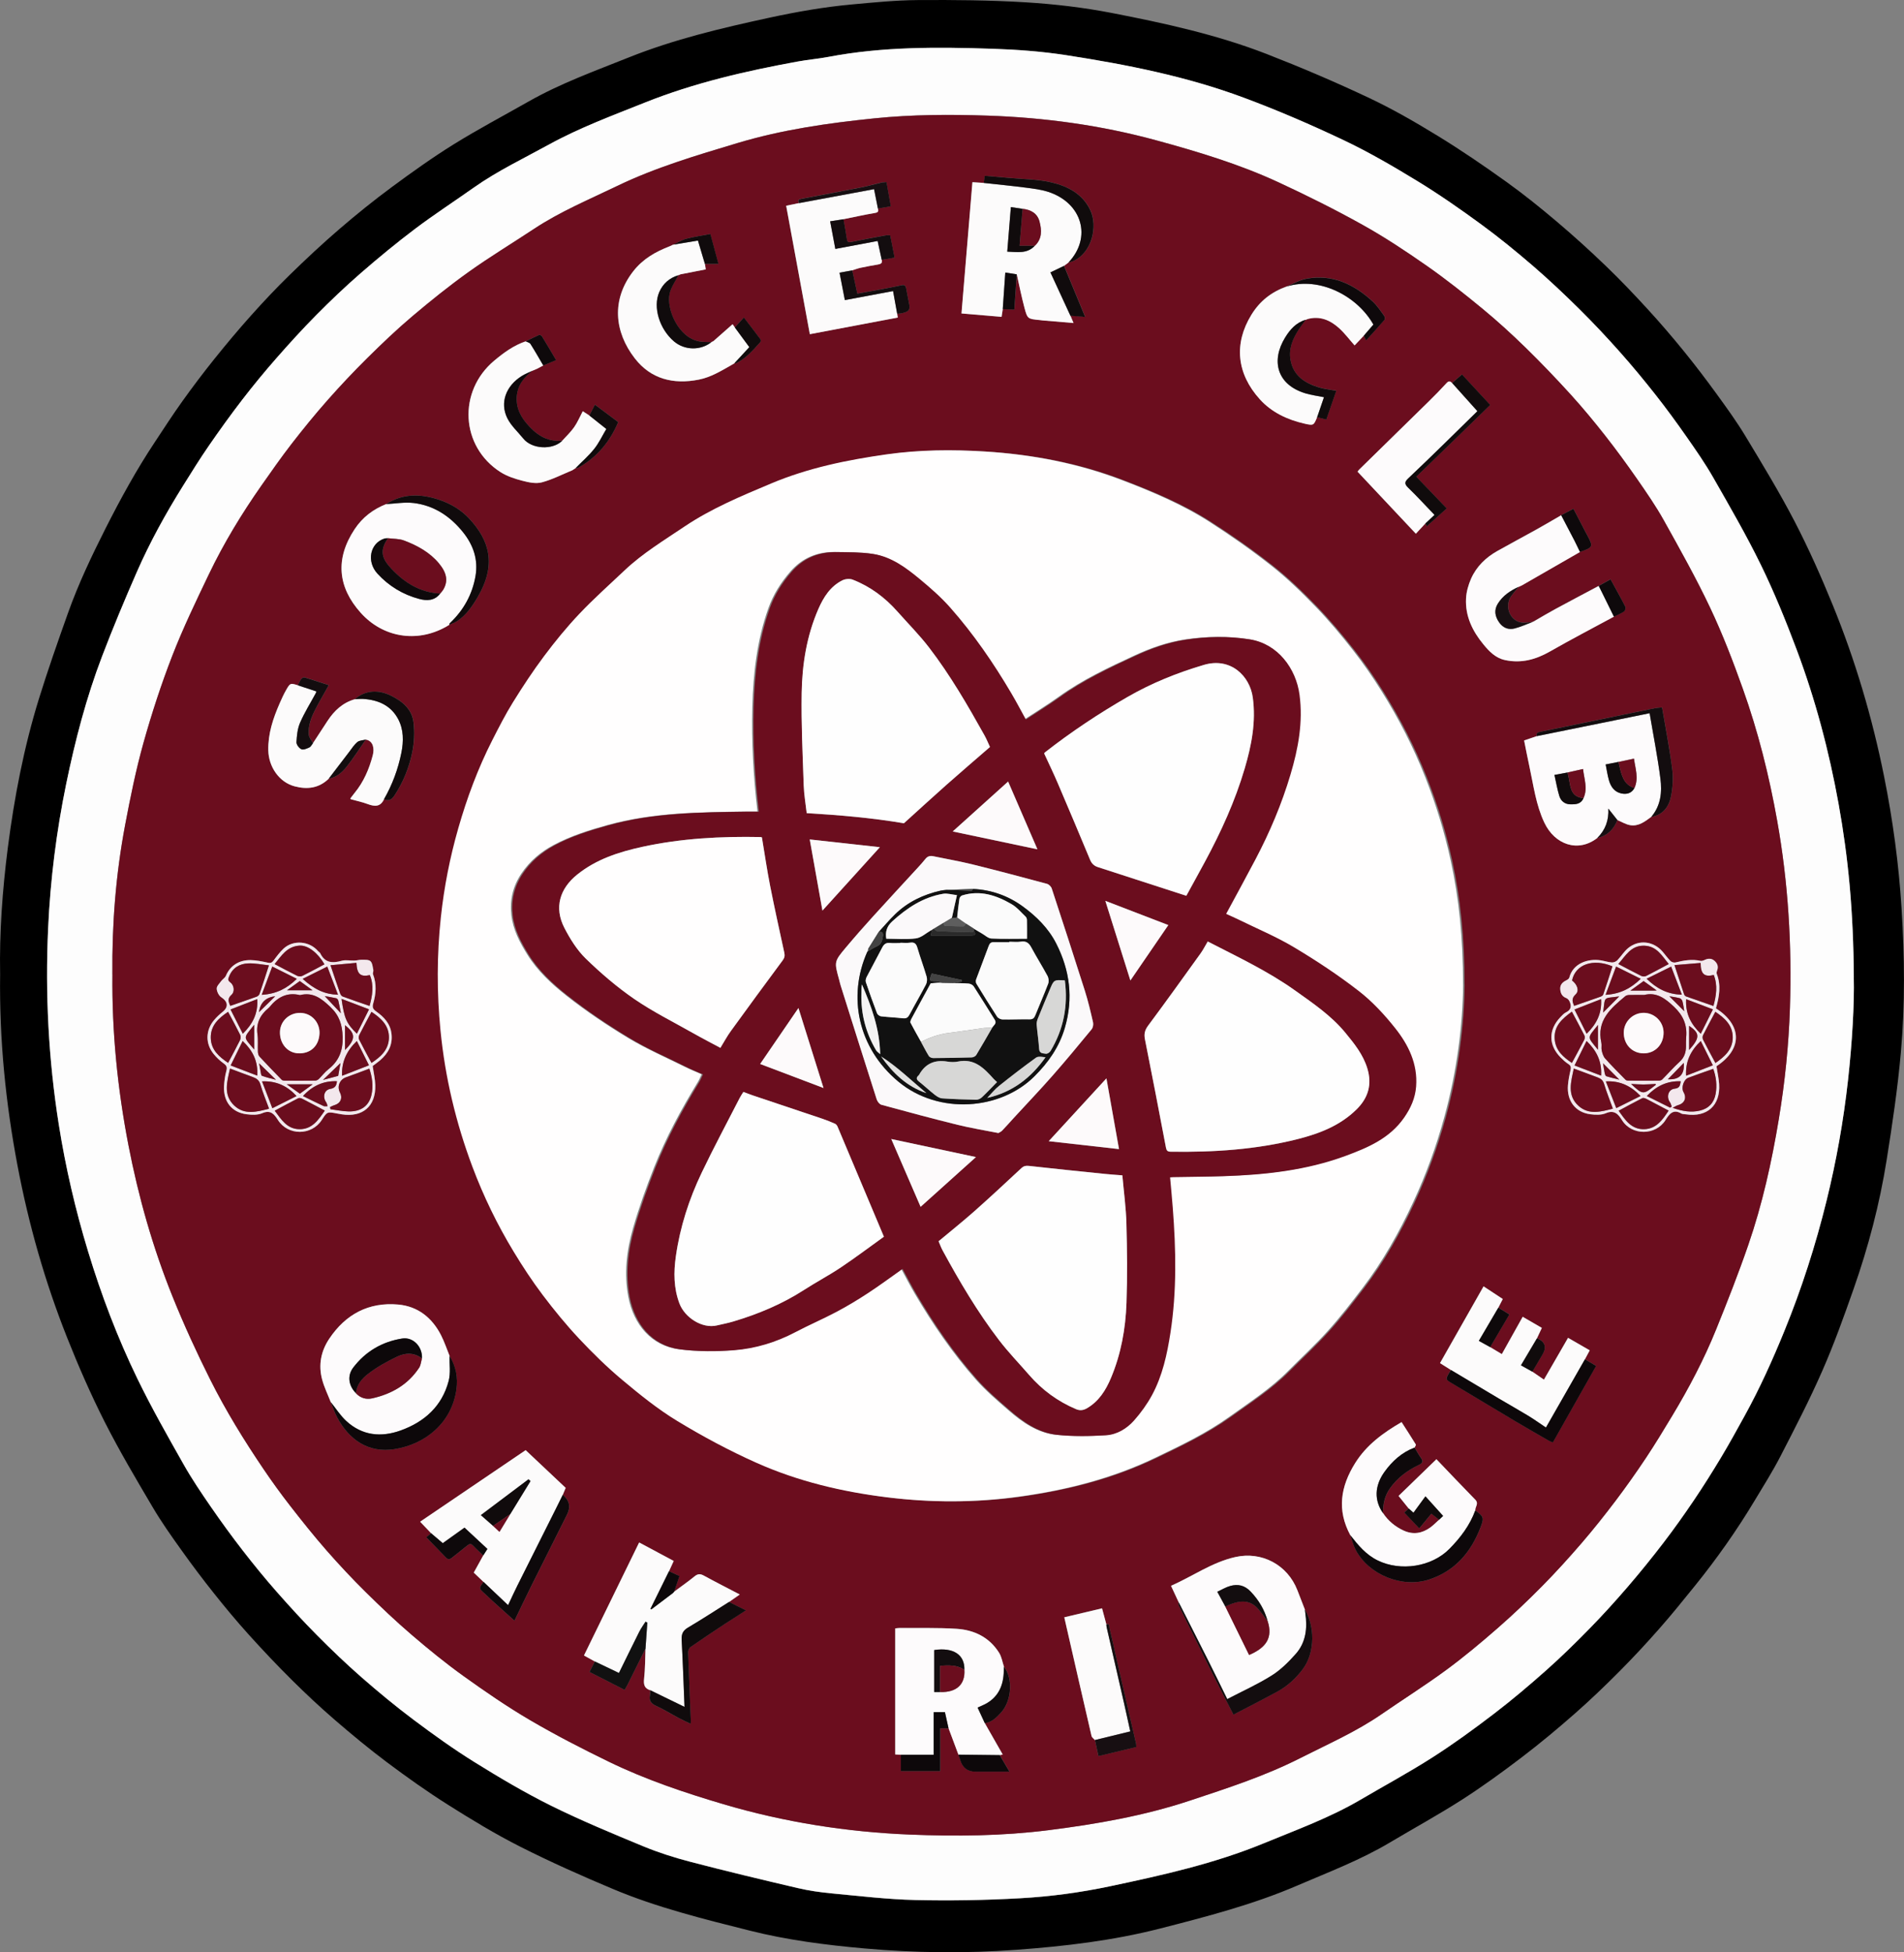 <?xml version="1.0" encoding="UTF-8"?>
<svg id="Layer_1" data-name="Layer 1" xmlns="http://www.w3.org/2000/svg" viewBox="0 0 580.09 594.79">
  <rect x="0" y="0" width="580.09" height="594.79" fill="#808080" stroke="none"/>
  <defs>
    <style>
      .cls-1 {
        fill: #f3e8ed;
      }

      .cls-2 {
        fill: #6b0d1e;
      }

      .cls-3 {
        fill: #f4f3f3;
      }

      .cls-4 {
        fill: #fffefe;
      }

      .cls-5 {
        fill: #fefefe;
      }

      .cls-6 {
        fill: #fbf9fa;
      }

      .cls-7 {
        fill: #fbfbfb;
      }

      .cls-8 {
        fill: #fcfbfb;
      }

      .cls-9 {
        fill: #fdfbfc;
      }

      .cls-10 {
        fill: #fdfafb;
      }

      .cls-11 {
        fill: #fdfdfd;
      }

      .cls-12 {
        fill: #931d54;
      }

      .cls-13 {
        fill: #d7d7d6;
      }

      .cls-14 {
        fill: #e1e1e0;
      }

      .cls-15 {
        fill: #130d0f;
      }

      .cls-16 {
        fill: #170f12;
      }

      .cls-17 {
        fill: #434343;
      }

      .cls-18 {
        fill: #0d080a;
      }

      .cls-19 {
        fill: #111;
      }

      .cls-20 {
        fill: #100b0c;
      }

      .cls-21 {
        fill: #0e090b;
      }

      .cls-22 {
        fill: #2a2a2a;
      }

      .cls-23 {
        fill: #5e5e5e;
      }
    </style>
  </defs>
  <path d="M.04,296.83c-.24-12.54,.68-25.57,2.34-38.54,1.98-15.39,4.9-30.62,9.5-45.46,2.71-8.73,5.74-17.37,8.81-25.99,3.18-8.94,7.25-17.5,11.53-25.97,4.53-8.94,9.34-17.72,14.88-26.07,2.78-4.2,5.51-8.43,8.44-12.53,3.12-4.36,6.35-8.64,9.7-12.82,3.66-4.56,7.41-9.05,11.31-13.4,3.79-4.23,7.69-8.38,11.76-12.34,4.91-4.79,9.93-9.49,15.13-13.96,5.15-4.43,10.45-8.71,15.92-12.75,6.15-4.54,12.38-9,18.87-13.03,7.44-4.62,15.2-8.72,22.82-13.05,9.7-5.51,20.16-9.28,30.48-13.41,13.87-5.55,28.31-8.96,42.85-12.11,8.27-1.79,16.59-3.26,25.01-4.03,6.75-.62,13.51-1.3,20.28-1.35,10.97-.07,21.96,.02,32.9,.69,8.72,.54,17.48,1.56,26.05,3.22,16.01,3.11,32,6.58,47.26,12.51,10.49,4.08,20.87,8.51,31.06,13.31,7.28,3.43,14.3,7.48,21.17,11.69,7.11,4.36,14.02,9.08,20.8,13.94,5.31,3.8,10.4,7.91,15.39,12.13,5.11,4.33,10.09,8.84,14.91,13.48,4.41,4.24,8.63,8.67,12.76,13.18,3.81,4.15,7.48,8.43,11.03,12.8,3.48,4.28,6.83,8.69,10.07,13.15,3.05,4.2,6.11,8.43,8.79,12.88,5.14,8.53,10.33,17.05,14.91,25.88,4.28,8.26,8.08,16.8,11.59,25.41,6.9,16.9,12.06,34.36,15.66,52.26,2.67,13.28,4.48,26.68,5.33,40.21,.92,14.63,1.09,29.27-.21,43.85-.98,11-2.61,21.97-4.35,32.88-2.13,13.36-5.57,26.43-10.05,39.19-2.96,8.43-5.98,16.86-9.57,25.03-3.86,8.81-8.3,17.38-12.71,25.94-2.37,4.61-5.16,9.01-7.83,13.46-5.44,9.07-11.52,17.7-18.16,25.93-3.57,4.42-7.14,8.85-10.9,13.12-3.9,4.43-7.91,8.76-12.08,12.95-4.42,4.45-8.95,8.8-13.66,12.94-5.23,4.6-10.59,9.07-16.13,13.29-5.96,4.54-12.03,8.96-18.33,13-7.15,4.58-14.62,8.66-21.92,13.01-8.94,5.33-18.64,9-28.15,13.09-13.52,5.82-27.67,9.48-41.87,13.12-14.35,3.67-28.94,5.39-43.65,6.47-15.48,1.14-30.97,.97-46.43-.41-11.77-1.04-23.51-2.55-34.98-5.44-14.04-3.53-28.14-7.01-41.53-12.63-9.6-4.03-19.13-8.27-28.42-12.97-7.57-3.83-14.86-8.26-22.04-12.8-6.37-4.03-12.53-8.41-18.56-12.93-5.44-4.08-10.69-8.44-15.84-12.88-4.5-3.89-8.86-7.97-13.08-12.16-4.53-4.5-8.92-9.14-13.19-13.88-3.63-4.02-7.1-8.2-10.47-12.43-3.44-4.32-6.77-8.74-9.97-13.23-3.05-4.27-6.1-8.57-8.76-13.09-5.06-8.58-10.15-17.16-14.64-26.03-4.22-8.34-7.98-16.96-11.43-25.65-6.74-16.96-11.71-34.48-15.11-52.41C1.73,336.03-.23,316.81,.04,296.83Zm564.75,.88c-.11-20.01-1.69-36.42-4.62-52.69-2.9-16.12-7.08-31.91-12.85-47.24-3.26-8.66-6.75-17.26-10.8-25.57-4.43-9.08-9.51-17.86-14.53-26.64-2.47-4.32-5.33-8.42-8.18-12.51-3.04-4.35-6.17-8.64-9.46-12.81-3.52-4.47-7.15-8.86-10.93-13.1-3.96-4.44-8.04-8.79-12.27-12.98-4.58-4.52-9.26-8.95-14.13-13.15-5.11-4.4-10.35-8.68-15.79-12.66-6.3-4.61-12.73-9.09-19.39-13.16-7.33-4.48-14.8-8.83-22.56-12.51-9.93-4.71-20.06-9.07-30.36-12.91-17.48-6.51-35.73-10.11-54.11-12.95-7.42-1.15-14.97-1.7-22.48-1.95-16.69-.55-33.39-.68-49.92,2.47-3.11,.59-6.28,.85-9.4,1.42-15.86,2.9-31.52,6.5-46.56,12.51-9.87,3.95-19.83,7.63-29.19,12.77-7.73,4.25-15.71,8.04-22.95,13.15-5.94,4.2-12.06,8.17-17.86,12.55-5.68,4.29-11.18,8.83-16.56,13.5-4.65,4.04-9.12,8.31-13.46,12.68-4.23,4.26-8.28,8.71-12.23,13.23-3.6,4.11-7.08,8.34-10.42,12.67-3.53,4.59-6.91,9.3-10.2,14.06-2.71,3.92-5.22,7.98-7.75,12.03-5.32,8.5-10.17,17.28-14.19,26.47-3.69,8.43-7.24,16.92-10.52,25.52-4.83,12.64-8.23,25.7-10.96,38.94-2.98,14.5-4.82,29.15-5.5,43.93-.92,20.04,.1,39.99,3.24,59.82,2.07,13.09,5.07,25.98,8.92,38.66,4.05,13.34,8.99,26.36,15.08,38.89,4.3,8.85,9.19,17.43,14.03,26.01,2.53,4.47,5.43,8.74,8.34,12.98,3.1,4.5,6.33,8.93,9.68,13.26,3.32,4.28,6.75,8.48,10.32,12.55,3.96,4.51,8.03,8.95,12.26,13.21,4.42,4.45,8.96,8.8,13.67,12.93,5.12,4.48,10.38,8.82,15.82,12.9,5.99,4.49,12.1,8.88,18.45,12.83,7.62,4.74,15.37,9.34,23.4,13.32,9.17,4.54,18.66,8.47,28.13,12.39,4.64,1.92,9.48,3.46,14.34,4.72,10.86,2.83,21.77,5.44,32.7,8,3.39,.79,6.87,1.29,10.34,1.62,8.51,.8,17.02,1.82,25.55,2.02,10.63,.24,21.3,.06,31.92-.54,9.17-.51,18.29-1.74,27.34-3.65,15.92-3.37,31.76-6.88,46.88-13.11,9.93-4.09,20.03-7.75,29.34-13.21,7.33-4.3,14.81-8.34,21.96-12.91,6.44-4.11,12.64-8.62,18.71-13.27,5.53-4.23,10.86-8.74,16.06-13.36,4.57-4.06,8.94-8.35,13.21-12.72,4.01-4.1,7.87-8.36,11.61-12.71,3.74-4.35,7.35-8.81,10.84-13.37,3.23-4.21,6.3-8.55,9.27-12.94,2.88-4.26,5.62-8.62,8.26-13.02,2.51-4.17,4.85-8.45,7.2-12.71,4.61-8.36,8.52-17.04,12.12-25.87,5.25-12.87,9.48-26.04,12.81-39.54,3-12.16,5.19-24.47,6.57-36.9,1.28-11.55,1.94-23.15,1.75-31.32Z"/>
  <path class="cls-11" d="M564.79,297.71c.19,8.16-.47,19.76-1.75,31.32-1.38,12.44-3.56,24.74-6.57,36.9-3.33,13.49-7.56,26.67-12.81,39.54-3.6,8.83-7.51,17.51-12.12,25.87-2.35,4.27-4.7,8.54-7.2,12.71-2.65,4.41-5.39,8.76-8.26,13.02-2.97,4.4-6.05,8.73-9.27,12.94-3.49,4.55-7.1,9.02-10.84,13.37-3.74,4.35-7.6,8.61-11.61,12.71-4.27,4.37-8.64,8.66-13.21,12.72-5.2,4.63-10.53,9.14-16.06,13.36-6.07,4.64-12.28,9.15-18.71,13.27-7.15,4.57-14.64,8.61-21.96,12.91-9.31,5.46-19.41,9.12-29.34,13.21-15.13,6.23-30.96,9.74-46.88,13.11-9.04,1.91-18.16,3.14-27.34,3.65-10.62,.6-21.29,.78-31.92,.54-8.53-.19-17.04-1.22-25.55-2.02-3.47-.33-6.95-.82-10.34-1.62-10.93-2.55-21.84-5.17-32.7-8-4.86-1.27-9.7-2.81-14.34-4.72-9.47-3.92-18.96-7.85-28.13-12.39-8.03-3.98-15.78-8.58-23.4-13.32-6.35-3.95-12.46-8.34-18.45-12.83-5.44-4.08-10.7-8.43-15.82-12.9-4.72-4.13-9.26-8.47-13.67-12.93-4.23-4.26-8.29-8.7-12.26-13.21-3.57-4.07-7.01-8.27-10.32-12.55-3.35-4.32-6.57-8.75-9.68-13.26-2.92-4.23-5.82-8.51-8.34-12.98-4.85-8.58-9.73-17.15-14.03-26.01-6.09-12.53-11.03-25.54-15.08-38.89-3.85-12.68-6.85-25.57-8.92-38.66-3.13-19.82-4.16-39.77-3.24-59.82,.68-14.78,2.52-29.43,5.5-43.93,2.73-13.24,6.13-26.31,10.96-38.94,3.28-8.59,6.83-17.09,10.52-25.52,4.02-9.19,8.87-17.96,14.19-26.47,2.53-4.04,5.04-8.1,7.75-12.03,3.29-4.77,6.67-9.48,10.2-14.06,3.33-4.33,6.81-8.56,10.42-12.67,3.96-4.52,8.01-8.96,12.23-13.23,4.34-4.38,8.81-8.64,13.46-12.68,5.37-4.67,10.87-9.21,16.56-13.5,5.81-4.38,11.92-8.35,17.86-12.55,7.24-5.11,15.22-8.9,22.95-13.15,9.36-5.14,19.32-8.82,29.19-12.77,15.04-6.01,30.7-9.61,46.56-12.51,3.11-.57,6.29-.83,9.4-1.42,16.53-3.15,33.23-3.02,49.92-2.47,7.51,.25,15.06,.8,22.48,1.95,18.37,2.84,36.63,6.44,54.11,12.95,10.3,3.83,20.43,8.2,30.36,12.91,7.76,3.68,15.22,8.03,22.56,12.51,6.66,4.07,13.09,8.55,19.39,13.16,5.44,3.98,10.68,8.26,15.79,12.66,4.87,4.2,9.56,8.63,14.13,13.15,4.23,4.18,8.31,8.53,12.27,12.98,3.78,4.25,7.41,8.64,10.93,13.1,3.28,4.17,6.42,8.46,9.46,12.81,2.85,4.08,5.72,8.19,8.18,12.51,5.02,8.79,10.1,17.56,14.53,26.64,4.05,8.31,7.55,16.91,10.8,25.57,5.76,15.32,9.94,31.12,12.85,47.24,2.93,16.27,4.51,32.68,4.62,52.69Zm-530.54-.82c-.18,17.47,1.55,34.76,4.86,51.91,3.06,15.83,7.44,31.29,13.47,46.24,3.46,8.59,7.34,17.03,11.49,25.31,4.73,9.45,10.29,18.46,16.21,27.21,2.58,3.82,5.29,7.56,8.12,11.2,3.59,4.62,7.24,9.19,11.09,13.59,3.81,4.36,7.79,8.59,11.91,12.67,4.53,4.49,9.18,8.89,14.02,13.04,5.12,4.39,10.37,8.67,15.85,12.6,6.57,4.71,13.25,9.3,20.22,13.39,7.79,4.57,15.85,8.71,23.97,12.66,11.23,5.46,23.08,9.45,35.01,12.97,18.5,5.46,37.48,8.46,56.77,9.24,14.1,.57,28.18,.43,42.2-1.34,14.63-1.85,29.1-4.37,43.16-9.04,11.37-3.78,22.76-7.45,33.5-12.9,8.4-4.26,17.04-8.03,24.83-13.41,6.52-4.5,13.23-8.72,19.61-13.41,5.43-3.99,10.62-8.34,15.71-12.77,4.68-4.09,9.2-8.38,13.57-12.81,4.18-4.23,8.19-8.65,12.07-13.16,3.6-4.18,7.04-8.51,10.37-12.92,3.2-4.23,6.26-8.58,9.2-12.99,2.79-4.19,5.4-8.51,8-12.83,5.1-8.46,9.7-17.2,13.4-26.36,3.43-8.48,6.79-17.01,9.77-25.66,4.31-12.5,7.16-25.38,9.32-38.42,1.86-11.21,3.01-22.48,3.38-33.82,.62-19.13-.51-38.16-3.88-57.02-2.44-13.69-5.8-27.17-10.48-40.26-2.97-8.31-6.14-16.6-9.91-24.57-4.3-9.09-9.24-17.89-14.14-26.69-2.45-4.39-5.33-8.56-8.21-12.7-3.12-4.49-6.36-8.91-9.73-13.21-3.35-4.26-6.81-8.44-10.45-12.45-4.44-4.88-9.01-9.66-13.73-14.27-4.22-4.12-8.59-8.11-13.14-11.86-5.49-4.53-11.09-8.97-16.93-13.05-6.36-4.44-12.85-8.75-19.62-12.52-8.35-4.66-16.94-8.94-25.62-12.96-11.97-5.55-24.62-9.34-37.3-12.8-16.73-4.57-33.89-6.91-51.23-7.5-11.5-.39-23.02-.35-34.5,.82-14.14,1.44-28.16,3.44-41.83,7.55-12.45,3.74-24.9,7.41-36.67,13.09-8.53,4.11-17.28,7.76-25.22,13.01-6.65,4.4-13.48,8.53-19.97,13.16-5.92,4.23-11.61,8.81-17.17,13.51-4.74,4.01-9.25,8.32-13.67,12.69-4.19,4.15-8.24,8.45-12.15,12.87-3.79,4.3-7.42,8.76-10.94,13.29-3.18,4.11-6.17,8.38-9.15,12.64-6.04,8.62-11.51,17.6-16.05,27.09-3.91,8.16-7.85,16.33-11.12,24.75-3.39,8.72-6.31,17.67-8.83,26.68-2.29,8.19-3.99,16.57-5.57,24.94-2.85,15.04-4.03,30.25-3.88,45.56Z"/>
  <path class="cls-2" d="M34.25,296.89c-.15-15.31,1.04-30.52,3.88-45.56,1.59-8.37,3.28-16.75,5.57-24.94,2.52-9.01,5.44-17.96,8.83-26.68,3.27-8.42,7.22-16.59,11.12-24.75,4.55-9.49,10.01-18.47,16.05-27.09,2.99-4.26,5.97-8.53,9.15-12.64,3.51-4.53,7.14-8.99,10.94-13.29,3.9-4.42,7.95-8.72,12.15-12.87,4.42-4.37,8.93-8.68,13.67-12.69,5.56-4.7,11.25-9.28,17.17-13.51,6.48-4.63,13.32-8.76,19.97-13.16,7.94-5.25,16.69-8.89,25.22-13.01,11.77-5.68,24.22-9.35,36.67-13.09,13.67-4.11,27.69-6.11,41.83-7.55,11.48-1.17,23-1.21,34.5-.82,17.34,.59,34.49,2.94,51.23,7.5,12.68,3.46,25.33,7.25,37.3,12.8,8.68,4.02,17.27,8.31,25.62,12.96,6.77,3.77,13.26,8.08,19.62,12.52,5.83,4.08,11.43,8.52,16.93,13.05,4.55,3.75,8.92,7.74,13.14,11.86,4.72,4.61,9.29,9.39,13.73,14.27,3.64,4.01,7.1,8.19,10.45,12.45,3.38,4.3,6.61,8.72,9.73,13.21,2.87,4.14,5.76,8.3,8.21,12.7,4.9,8.79,9.84,17.59,14.14,26.69,3.77,7.97,6.94,16.26,9.91,24.57,4.68,13.09,8.04,26.57,10.48,40.26,3.37,18.86,4.5,37.89,3.88,57.02-.37,11.34-1.52,22.61-3.38,33.82-2.16,13.04-5.01,25.92-9.32,38.42-2.98,8.65-6.34,17.18-9.77,25.66-3.7,9.16-8.3,17.89-13.4,26.36-2.6,4.32-5.21,8.64-8,12.83-2.94,4.42-6.01,8.76-9.2,12.99-3.33,4.4-6.77,8.74-10.37,12.92-3.89,4.51-7.89,8.93-12.07,13.16-4.37,4.42-8.89,8.72-13.57,12.81-5.08,4.44-10.27,8.78-15.71,12.77-6.38,4.69-13.09,8.91-19.61,13.41-7.79,5.38-16.44,9.15-24.83,13.41-10.74,5.45-22.12,9.12-33.5,12.9-14.05,4.67-28.53,7.19-43.16,9.04-14.02,1.77-28.1,1.91-42.2,1.34-19.3-.78-38.28-3.78-56.77-9.24-11.93-3.52-23.78-7.51-35.01-12.97-8.12-3.95-16.18-8.1-23.97-12.66-6.96-4.08-13.65-8.68-20.22-13.39-5.48-3.93-10.73-8.21-15.85-12.6-4.84-4.15-9.48-8.55-14.02-13.04-4.12-4.07-8.09-8.31-11.91-12.67-3.85-4.4-7.5-8.98-11.09-13.59-2.83-3.64-5.54-7.38-8.12-11.2-5.93-8.76-11.48-17.76-16.21-27.21-4.15-8.28-8.03-16.72-11.49-25.31-6.03-14.94-10.41-30.4-13.47-46.24-3.31-17.15-5.04-34.44-4.86-51.91ZM223.79,110.64h-.02c.16,.03,.34,.1,.46,.05,3.08-1.47,5.22-4.03,7.44-6.48,.15-.16,.15-.67,0-.85-1.65-2.21-3.33-4.4-5.04-6.63-1.04,1.15-1.91,2.1-2.77,3.04-.29-.42-.57-.84-.68-.99-2.13,1.88-3.99,3.52-5.85,5.16-.21,.11-.43,.21-.64,.32h.02c-1.22-.08-2.47-.03-3.66-.25-6.45-1.17-10.07-9.9-9.07-14.5,.43-1.99,1.76-3.78,2.68-5.66l-.02,.02c.22-.1,.44-.19,.66-.29,2.53-.5,5.07-1,7.7-1.51-.02-.1-.06-.41-.11-.72-.05-.31-.11-.63-.16-.94h4.14c-.85-3.16-1.61-5.97-2.46-9.11-2.57,.49-5.01,.83-7.37,1.46-1.39,.37-2.66,1.19-3.98,1.8h.02c-.33,.14-.67,.3-1,.46-4.33,1.67-8.22,3.84-11.19,7.66-6.7,8.62-5.77,18.43,.49,26.52,4.89,6.31,11.77,8.01,19.51,6.47,3.58-.71,6.64-2.56,9.74-4.33,.38-.23,.76-.46,1.14-.68Zm243.13,78.84l.03-.02c-1.06,.08-2.14,.33-3.18,.21-3.73-.41-5.57-5.03-3.28-8.16,.69-.95,1.48-1.83,2.22-2.75h0c.32-.15,.63-.29,.95-.44,5.9-3.39,11.81-6.78,17.71-10.18,4.04-1.39,4.11-1.54,2.2-5.12-.15-.28-.31-.56-.46-.85-1.22-2.35-2.44-4.71-3.72-7.17-1.39,.72-2.56,1.34-3.74,1.95-2.53,1.46-5.04,2.95-7.59,4.37-3.93,2.19-7.91,4.31-11.84,6.51-3.54,1.99-6.4,4.74-8.05,8.48-.82,1.87-1.42,3.97-1.52,6-.27,5.35,1.95,9.92,5.27,13.96,1.77,2.15,3.69,4.17,6.59,4.8,4.97,1.08,9.42-.15,13.76-2.64,6.4-3.66,12.95-7.07,19.44-10.58,1.05-.51,2.15-.94,3.11-1.58,.32-.21,.56-1.09,.38-1.44-1.43-2.79-2.96-5.53-4.51-8.36-1.29,.72-2.45,1.37-3.61,2.01-4.43,2.36-8.87,4.7-13.28,7.08-2.08,1.13-4.11,2.35-6.16,3.53-.24,.12-.49,.24-.73,.36Zm-291.54-46.87h-.02c.31-.04,.66-.01,.91-.16,5.63-3.17,9.54-7.83,12.09-13.86-2.38-1.78-4.72-3.53-7.1-5.31-.63,1.22-1.16,2.26-1.69,3.3-.69-.45-1.39-.9-2.01-1.3-.89,1.69-1.6,3.39-2.63,4.86-1.04,1.49-2.41,2.76-3.63,4.13-4.77,.44-8.16-2.03-11-5.43-2.21-2.65-3.38-5.68-2.71-9.24,.54-2.88,2.4-4.83,4.52-6.62,.53-.23,1.08-.43,1.6-.68,.61-.3,1.21-.64,1.81-.96,1.22-.51,2.44-1.01,3.92-1.63-1.45-2.44-2.85-4.84-4.29-7.2-.16-.26-.67-.57-.86-.49-1.4,.6-2.75,1.3-4.12,1.97-3.65,1.23-6.65,3.42-9.59,5.88-11.15,9.33-10.32,26.18,1.92,33.98,1.99,1.26,4.37,2.03,6.67,2.63,1.9,.5,4.09,.96,5.9,.48,3.2-.85,6.21-2.42,9.3-3.69,.33-.22,.66-.44,.99-.66Zm222.43-45.18c.2-.09,.4-.17,.6-.26,3.77-1.02,6.91,.36,9.6,2.8,1.72,1.56,3.13,3.46,4.71,5.24,.89-.93,1.84-1.94,2.8-2.95,.21,.41,.42,.82,.71,1.41,1.97-2.18,3.82-4.18,5.59-6.25,.2-.23,.12-.95-.1-1.24-1.11-1.5-2.15-3.11-3.5-4.36-5.7-5.25-12.23-8.38-20.19-6.93-2.08,.38-4.01,1.55-6.01,2.36-4.59,1.64-8.15,4.37-10.76,8.64-5.37,8.76-4.48,17.9,2.59,25.72,3.62,4,8.43,6.24,13.66,7.43,2.72,.62,2.75,.5,3.78-1.93,.87,.21,1.73,.42,2.8,.68,1.03-2.98,2.03-5.86,3.03-8.76-2.02-.37-3.69-.53-5.26-1.01-4.27-1.29-7.79-3.5-8.68-8.31-.64-3.43,.64-6.44,2.44-9.25,.68-1.06,1.46-2.05,2.2-3.07l-.02,.02ZM136.91,190.33l-.03,.02c.8-.37,1.67-.64,2.4-1.12,2.82-1.84,4.66-4.58,6.3-7.4,5.72-9.8,3.61-17.18-2.66-23.89-2.47-2.64-5.61-4.51-9.08-5.67-5.57-1.87-11.03-2.01-16.2,1.3-3.96,1.59-7.16,3.98-9.6,7.65-5.95,8.97-5.18,17.59,1.83,25.43,6.78,7.58,17.08,9.23,25.84,4.39,.4-.24,.8-.48,1.19-.72Zm196.68,339.79c.35,1.59,.69,3.19,1.06,4.89,4.01-.96,7.78-1.86,11.53-2.76-.03-.51,0-.79-.06-1.04-1.96-8.55-3.94-17.1-5.91-25.66-.73-3.18-1.4-6.38-2.18-9.55-.1-.41,.17-1.46-.96-1.11-.44-1.62-.87-3.25-1.32-4.9-3.94,.94-7.71,1.83-11.5,2.73,.23,1.03,.42,1.86,.61,2.69,2.55,11.16,5.1,22.32,7.69,33.47,.11,.46,.67,.82,1.03,1.23Zm100.68-370.65c.17,.41,.34,.81,.38,.9,2.06-1.85,4.07-3.64,6.11-5.47-3.14-3.28-6.17-6.44-9.27-9.67,3.95-3.82,7.66-7.41,11.36-11,3.68-3.58,7.36-7.16,11.16-10.86-3.03-3.27-5.81-6.28-8.61-9.3-1.15,1-2.07,1.81-3,2.62-.57-.58-1.03-.69-1.68,.02-1.73,1.89-3.52,3.72-5.35,5.52-7.07,6.95-14.17,13.88-21.25,20.82-.18,.17-.32,.39-.53,.65,5.92,6.3,11.78,12.54,17.77,18.91,.97-1.05,1.93-2.08,2.9-3.12Zm32.6,258.43c1.03-1.75,2.05-3.49,3.08-5.24q2.01-3.41-1.68-4.96c.49-1.04,.97-2.07,1.48-3.15-1.97-1.14-3.86-2.23-5.83-3.38-2.15,3.84-4.23,7.56-6.36,11.37-1.28-.77-2.42-1.45-3.55-2.13,1.94-3.29,3.88-6.59,5.86-9.96-1.21-.75-2.29-1.42-3.37-2.09,.45-.88,.91-1.76,1.34-2.61-2.01-1.33-3.91-2.58-5.85-3.85-4.46,7.85-8.85,15.59-13.27,23.38,1.18,.74,2.26,1.42,3.34,2.1-.21,.31-.44,.61-.62,.94-1.07,1.9-1.02,1.96,.83,3.06,6.4,3.81,12.78,7.67,19.18,11.48,3.42,2.03,6.87,4.01,10.31,5.99,.4,.23,.84,.38,1.34,.6,4.43-7.82,8.78-15.52,13.19-23.33-1.22-.72-2.32-1.37-3.42-2.02,.48-.89,.95-1.77,1.46-2.72-2.23-1.29-4.38-2.53-6.6-3.81-2.5,4.34-4.9,8.5-7.35,12.74-1.2-.83-2.37-1.63-3.53-2.43ZM273.33,95.54c.32-.01,.65,.01,.97-.04,2.44-.41,3.03-.99,2.72-2.68-.31-1.68-.64-3.36-.97-5.04-.15-.77-.52-1.06-1.36-.88-2.35,.51-4.72,.96-7.08,1.4-2.13,.4-4.27,.77-6.42,1.15-.54-2.51-1.04-4.8-1.54-7.09,.84-.26,1.67-.58,2.52-.77,1.77-.38,3.56-.71,5.35-1.01,.87-.15,1.38-.47,1.09-1.44,1.29-.21,2.57-.42,3.93-.65-.49-2.47-.92-4.65-1.34-6.81-.55,0-.93-.06-1.29,0-3.52,.66-7.04,1.3-10.54,2.03-.93,.19-1.25-.01-1.38-.93-.29-2.01-.67-4-1.01-6,3.2-.65,6.38-1.36,9.6-1.9,1.03-.17,1.09-.59,.87-1.37,1.25-.21,2.49-.43,3.92-.67-.45-2.52-.86-4.87-1.31-7.38-.56,.05-1.08,.05-1.58,.16-2,.47-3.98,1.04-6,1.44-6.07,1.2-12.16,2.36-18.25,3.48-.91,.17-1.29,.42-.79,1.32-1.29,.27-2.58,.54-3.94,.82,2.41,13.1,4.8,26.04,7.21,39.13,9.01-1.7,17.88-3.38,26.79-5.07-.08-.49-.14-.86-.19-1.22ZM90.75,208.78c-2.27-.7-2.32-.73-3.53,1.36-.77,1.34-1.41,2.76-2.03,4.17-1.99,4.55-3.55,9.2-3.45,14.27,.1,5.03,3.29,9.74,8.03,10.98,3.87,1.02,7.38,.57,10.37-2.3,2.36-.42,4.11-1.91,5.49-3.66,2.09-2.64,3.9-5.5,5.83-8.27,2.29,.4,2.63,2.79,2.11,4.79-1.1,4.18-2.77,8.1-5.55,11.48-.46,.56-.88,1.15-1.3,1.7,.14,.15,.17,.21,.21,.22,1.7,.48,3.44,.84,5.09,1.45,2.11,.79,3.88,.91,4.98-1.48,1.44,.61,2.3,.22,3.22-1.17,2.67-4.05,4.43-8.49,5.4-13.16,.61-2.93,.75-6.09,.39-9.06-.47-3.98-3.23-6.35-6.8-8.13-3.86-1.92-7.89-1.76-11.08,1.05-3.68,1.04-6.27,3.47-8.32,6.58-1.48,2.26-2.95,4.52-4.43,6.78-.45-.85-1.22-1.67-1.29-2.56-.24-2.75,.76-5.29,1.99-7.69,1.26-2.46,2.68-4.84,4.1-7.4-2.46-.8-4.88-1.62-7.32-2.35-.29-.09-.84,.16-1.03,.42-.44,.6-.72,1.3-1.07,1.96Zm56.49,265.12c-.97,1.74-1.93,3.49-2.89,5.23,1.05,1,2,1.91,2.96,2.82-1.41,1.97-1.39,2,.42,3.62,.72,.64,1.39,1.34,2.11,1.99,2.24,2.03,4.5,4.05,6.91,6.22,1.82-3.77,3.49-7.3,5.23-10.79,3.58-7.2,7.19-14.38,10.8-21.57q1.74-3.47-1.31-5.98c.3-.72,.6-1.44,.88-2.12-4.11-3.88-8.15-7.69-12.19-11.49-10.82,7.34-21.52,14.6-32.15,21.8,1.14,1.19,2.24,2.35,3.35,3.51-.52,.43-1.04,.86-1.48,1.23,2.07,2.12,4.06,4.14,6,6.19,.61,.65,1.12,.61,1.77,.08,1.57-1.28,3.2-2.49,4.75-3.78,.67-.55,1.13-.61,1.76,.06,.98,1.04,2.05,2,3.08,2.99Zm264.17-6.18c.54,1.5,.91,3.1,1.64,4.5,4.01,7.63,14.24,11.71,22.44,8.98,7.94-2.64,12.75-8.39,15.64-15.98,1.07-2.81,.9-3.21-1.65-5.05-.09-1.08,1.17-2.07,0-3.27-4-4.08-7.93-8.24-11.84-12.33-3.82,3.71-7.68,7.45-11.53,11.18,1.1,1.37,2.09,2.6,3.09,3.84-.43,.39-.86,.78-1.35,1.22,1.55,1.64,3.03,3.2,4.57,4.83,1.32-1.61,2.49-3.03,3.69-4.48,.87,.69,1.61,1.27,2.35,1.85-.88,.78-1.69,1.64-2.64,2.33-2.52,1.84-5.27,2.3-8.17,.96-2.58-1.19-4.7-2.95-6.28-5.33,0-2.67,.49-5.18,2.06-7.43,2.27-3.25,5.3-5.54,8.83-7.21,1.12-.53,1.46-1.08,.67-2.18-.72-.99-1.29-2.08-1.93-3.13,.13-.32,.48-.76,.37-.94-1.39-2.27-2.84-4.49-4.34-6.82-5.63,3.28-10.66,6.93-14.14,12.49-4.45,7.12-5.61,14.34-1.47,21.97Zm-274.44-54.62c-.86-2.12-1.58-4.31-2.62-6.34-2.72-5.31-7.05-8.77-13.02-9.3-8.99-.81-16.01,2.93-21.02,10.42-2.55,3.82-3.33,8.02-2.16,12.44,.63,2.35,1.73,4.58,2.62,6.86,.65,1.57,1.17,3.21,1.96,4.7,3.65,6.81,9.54,10.89,17.46,9.63,9.44-1.5,17.46-8.05,18.86-18.23,.49-3.56-.14-7.04-2.09-10.17Zm66.86,65.59c.48-1.04,.96-2.09,1.43-3.12-3.57-1.91-7.02-3.75-10.53-5.63-5.63,11.53-11.21,22.97-16.81,34.43,1.16,.64,2.23,1.23,3.3,1.82-.48,.94-.96,1.89-1.62,3.19,3.62,1.85,7.1,3.63,10.72,5.47,.37-.68,.67-1.17,.93-1.68,1.81-3.63,3.61-7.27,5.41-10.9-.12,3.05-.09,6.12-.43,9.14-.2,1.79,.07,2.98,1.88,3.54-.04,.54-.02,1.08-.12,1.6-.32,1.64,.39,2.48,1.88,3.17,2.37,1.09,4.6,2.48,6.91,3.71,1.15,.61,2.35,1.15,3.6,1.76,.05-.39,.1-.55,.09-.7-.29-7.03-.6-14.05-.84-21.08-.02-.54,.3-1.31,.72-1.6,3.47-2.41,7-4.75,10.52-7.08,2.04-1.35,4.1-2.65,6.39-4.11-1.92-.95-3.55-1.76-5.17-2.56,.99-.69,1.99-1.39,3.27-2.28-3.78-1.98-7.4-3.81-10.96-5.76-1.09-.6-1.84-.56-2.82,.24-1.99,1.63-4.11,3.1-6.18,4.64,.51-1.52,1.02-3.04,1.6-4.75-1.02-.47-2.11-.96-3.2-1.46Zm155.25,9.38c0,.32-.11,.69,.01,.95,1.54,3.18,3.12,6.35,4.69,9.52,1.97,3.99,3.93,7.99,5.93,11.96,1.98,3.92,4,7.82,6.08,11.88,4.5-2.35,8.95-4.6,13.32-6.98,3.09-1.67,5.6-3.95,7.76-6.82,4.01-5.31,3.58-13.46,.67-18.24-.75-1.94-1.51-3.88-2.26-5.83-2.99-7.77-10.86-11.97-18.95-10.14-7.07,1.6-12.93,5.84-19.56,8.76,.82,1.75,1.56,3.34,2.29,4.93Zm-54.48,46.65c.3-.06,.59-.12,.91-.18-1.85-3.24-3.65-6.41-5.46-9.57,2.17-.28,3.56-1.71,4.96-3.23,3.25-3.53,3.71-10.45,.87-13.98-.47-1.41-.7-2.98-1.47-4.21-2.97-4.76-7.61-6.98-12.98-7.32-5.78-.37-11.6-.19-17.41-.24-.36,0-.73,.06-1.26,.12v38.4c.56,.03,1.15,.07,1.73,.11v4.98h12v-13.04h2.53c1,2.67,2,5.34,3,8.01,.19,.56,.39,1.11,.56,1.67q1.05,3.51,4.65,3.51c.7,0,1.4,0,2.09,0,2.66,0,5.32,0,8.25,0-1.08-1.84-2.02-3.44-2.96-5.04Zm20.92-454.73c.5-.15,1.03-.26,1.51-.47,5.61-2.48,7.55-10.51,5.18-15.5-2.35-4.96-6.83-7.25-11.68-8.42-4.27-1.03-8.8-1-13.22-1.42-2.38-.23-4.77-.41-7.27-.62-.1,.8-.19,1.48-.27,2.16-1.15-.08-2.3-.15-3.48-.23-1.12,13.43-2.22,26.66-3.33,39.99,4.17,.36,8.17,.7,12.21,1.04,.14-.9,.26-1.64,.37-2.37,1.11,.05,2.23,.11,3.52,.17,.25-3.62,.49-7.19,.73-10.76,.76,3.37,1.43,6.77,2.32,10.11,.93,3.49,1.03,3.46,4.67,3.81,.27,.03,.53,.08,.8,.1,3.12,.27,6.24,.53,9.5,.8-.37-.87-.65-1.55-.94-2.23,1.47,.12,2.94,.24,4.5,.37-2.21-5.34-4.33-10.45-6.45-15.57,.44-.33,.89-.66,1.33-.99Zm142.72,144.27c-1.27,.44-2.55,.87-3.88,1.33,.54,2.68,1.05,5.36,1.63,8.02,1.25,5.73,1.96,11.58,4.53,17.01,3.21,6.77,10.29,9.19,16.12,4.69,3.06-.69,5.02-2.6,6.14-5.47,1.29,.54,2.53,1.32,3.87,1.55,2.56,.44,4.52-1.09,6.44-2.52,3.59-.59,5.41-3.1,6.03-6.31,.52-2.69,.71-5.57,.36-8.27-.8-6.24-2.02-12.44-3.09-18.78-.94,.11-1.57,.13-2.18,.25-3.41,.69-6.82,1.4-10.22,2.1-8.23,1.7-16.46,3.41-24.69,5.08-.83,.17-1.32,.38-1.06,1.32Zm-22.03,75.77c0-14.44-1.24-26.22-3.77-37.87-1.89-8.71-4.52-17.2-7.79-25.48-3.59-9.09-8.06-17.77-13.23-26.04-2.7-4.32-5.6-8.53-8.74-12.53-3.61-4.6-7.38-9.1-11.43-13.3-4.24-4.39-8.66-8.68-13.45-12.45-6.04-4.77-12.38-9.21-18.87-13.37-8.35-5.36-17.53-9.21-26.76-12.74-13.36-5.11-27.35-7.78-41.61-8.67-9.99-.63-20-.55-29.95,.86-12.05,1.71-23.9,4.12-35.22,8.88-9.08,3.82-18.14,7.58-26.38,13.11-6.28,4.21-12.75,8.13-18.27,13.36-4.64,4.38-9.41,8.64-13.79,13.26-3.83,4.04-7.37,8.38-10.71,12.84-3.4,4.54-6.53,9.3-9.52,14.12-2.31,3.73-4.31,7.65-6.3,11.57-4.36,8.57-7.69,17.54-10.34,26.79-2.55,8.9-4.32,17.94-5.31,27.13-1.23,11.48-1.24,22.96-.11,34.46,1.4,14.29,4.7,28.12,9.73,41.54,3.38,8.99,7.57,17.62,12.55,25.84,2.75,4.54,5.67,8.99,8.86,13.22,3.48,4.62,7.17,9.12,11.13,13.34,4.14,4.42,8.5,8.68,13.14,12.56,5.33,4.46,10.8,8.89,16.72,12.48,7.8,4.73,15.9,9.09,24.23,12.79,12.61,5.61,25.98,8.78,39.68,10.47,13.36,1.64,26.74,1.65,40.06-.18,14.37-1.98,28.35-5.49,41.53-11.81,7.82-3.75,15.62-7.46,22.72-12.54,6.15-4.4,12.51-8.51,17.87-13.92,4.04-4.07,8.28-7.96,12.11-12.22,3.76-4.18,7.2-8.65,10.62-13.12,6.17-8.09,11.12-16.91,15.41-26.13,3.9-8.38,7.02-17.02,9.48-25.92,3.86-14.02,5.64-28.31,5.72-40.3Zm76.6,7.16c1.02-3.53,1.61-6.98,.24-10.48-.11-.29,0-.72,.12-1.04,.46-1.17,.09-2.12-.78-2.9-.9-.81-1.92-.8-3-.29-.4,.19-.91,.37-1.31,.28-2.61-.59-5.11-.11-7.64,.5-.44,.11-1.14-.11-1.46-.43-.87-.87-1.58-1.89-2.38-2.82-2.8-3.29-7.3-3.83-10.58-1.1-1.25,1.04-2.12,2.52-3.27,3.7-.38,.39-1.11,.68-1.66,.64-1.17-.09-2.3-.49-3.47-.66-3.8-.56-8.37,.91-9.49,5.28-.09,.35-.6,.68-.99,.87-1.11,.54-1.85,1.33-1.77,2.62,.08,1.24,.52,2.26,1.84,2.74,.4,.15,.8,.6,.99,1,.68,1.43,.49,2.59-1.1,3.37-.65,.32-1.18,.93-1.7,1.47-3.68,3.85-3.64,8.52,.12,12.29,.72,.72,1.48,1.42,2.33,1.97,.79,.51,.85,1.02,.65,1.87-.35,1.51-.65,3.04-.78,4.58-.39,4.72,2.25,8.25,6.76,8.84,1.57,.2,3.38,.29,4.77-.3,2.64-1.14,3.84,.34,4.95,2.12,2.98,4.75,10.26,4.71,13.25-.05,1.07-1.7,2.26-3.48,4.77-2,.39,.23,.94,.19,1.42,.26,6.49,.98,10.58-2.72,10.14-9.25-.12-1.8-.53-3.58-.81-5.4,8.25-5.43,7.61-12.69-.16-17.64Zm-409.26,17.59c.67-.51,1.51-1.08,2.28-1.74,2.46-2.12,3.85-4.68,3.47-8.06-.36-3.12-2.29-5.15-4.66-6.82-1-.71-1.26-1.27-.91-2.46,.86-2.93,1.07-5.9-.06-8.86-.14-.38,.18-.91,.09-1.33-.2-.93-.28-2.11-.88-2.67-.55-.51-1.73-.4-2.63-.43-.75-.02-1.5,.23-2.25,.25-1.28,.04-2.64-.29-3.83,.05-2.8,.79-5.13,.73-6.57-2.26-.13-.27-.47-.43-.68-.68-2.62-3.08-7.55-3.51-10.49-.77-1.16,1.08-2.13,2.39-3.08,3.67-.5,.67-.92,.8-1.74,.62-1.72-.37-3.48-.76-5.23-.78-3.64-.06-6.29,1.79-7.53,4.77-.26,.63-1.01,1.04-1.44,1.63-.54,.73-1.39,1.55-1.36,2.3,.04,.91,.63,2.13,1.38,2.61,2.04,1.32,2.28,2.98,.43,4.46-.96,.77-1.87,1.63-2.66,2.57-2.56,3.09-2.62,7.1-.12,10.22,.9,1.12,1.98,2.14,3.15,2.97,.92,.66,1.04,1.19,.75,2.25-.41,1.49-.61,3.06-.7,4.6-.25,4.7,2.34,8.02,6.86,8.59,1.57,.2,3.38,.28,4.77-.32,2.61-1.13,3.7,.35,4.81,2.09,3.05,4.79,10.24,4.81,13.36-.07,1.62-2.53,1.67-2.5,4.63-1.93,.47,.09,.95,.18,1.43,.25,6.38,.98,10.39-2.44,10.22-8.87-.05-1.91-.51-3.8-.8-5.84Z"/>
  <path class="cls-4" d="M445.76,300.04c-.08,11.99-1.85,26.28-5.72,40.3-2.45,8.91-5.57,17.55-9.48,25.92-4.29,9.22-9.24,18.04-15.41,26.13-3.41,4.47-6.86,8.94-10.62,13.12-3.83,4.26-8.07,8.15-12.11,12.22-5.36,5.4-11.72,9.51-17.87,13.92-7.1,5.08-14.9,8.79-22.72,12.54-13.18,6.32-27.16,9.84-41.53,11.81-13.32,1.83-26.69,1.83-40.06,.18-13.71-1.69-27.08-4.86-39.68-10.47-8.33-3.71-16.43-8.06-24.23-12.79-5.92-3.59-11.39-8.02-16.72-12.48-4.64-3.88-9-8.15-13.14-12.56-3.96-4.22-7.64-8.72-11.13-13.34-3.19-4.23-6.12-8.69-8.86-13.22-4.98-8.22-9.17-16.84-12.55-25.84-5.04-13.42-8.33-27.25-9.73-41.54-1.13-11.5-1.12-22.98,.11-34.46,.98-9.19,2.76-18.23,5.31-27.13,2.65-9.25,5.98-18.22,10.34-26.79,1.99-3.91,3.99-7.84,6.3-11.57,2.99-4.82,6.12-9.58,9.52-14.12,3.34-4.46,6.88-8.8,10.71-12.84,4.38-4.63,9.16-8.88,13.79-13.26,5.52-5.22,12-9.14,18.27-13.36,8.24-5.53,17.3-9.29,26.38-13.11,11.31-4.76,23.16-7.17,35.22-8.88,9.95-1.41,19.97-1.48,29.95-.86,14.26,.9,28.25,3.56,41.61,8.67,9.23,3.53,18.4,7.38,26.76,12.74,6.48,4.16,12.82,8.6,18.87,13.37,4.78,3.78,9.21,8.06,13.45,12.45,4.06,4.2,7.83,8.7,11.43,13.3,3.14,4,6.04,8.22,8.74,12.53,5.18,8.28,9.64,16.95,13.23,26.04,3.27,8.28,5.9,16.77,7.79,25.48,2.53,11.65,3.76,23.43,3.77,37.87Zm-133.61-80.85c-1.51-2.73-2.93-5.43-4.47-8.06-5.43-9.21-11.48-18.01-18.56-26.03-2.76-3.13-5.95-5.93-9.17-8.6-4.25-3.52-8.73-6.91-14.36-7.77-3.64-.55-7.38-.5-11.08-.56-5.47-.09-10.08,1.77-13.76,6.02-2.9,3.34-5.18,6.99-6.65,11.12-3.46,9.72-4.64,19.83-4.89,30.08-.26,10.6,.31,21.17,1.57,31.86-1.24,0-2.41-.01-3.58,0-14.21,.2-28.42,.29-42.29,4.16-5.6,1.56-11.09,3.29-16.24,6.03-4.01,2.14-7.34,4.98-9.86,8.76-2.55,3.82-3.53,7.97-3.02,12.55,.5,4.51,2.57,8.37,4.89,12.1,3.07,4.94,7.35,8.9,11.81,12.43,5.99,4.73,12.38,9.03,18.92,12.97,5.54,3.34,11.53,5.93,17.34,8.82,1.62,.8,3.3,1.48,5.02,2.24-.43,.87-.75,1.66-1.18,2.38-5.04,8.3-9.68,16.83-13.26,25.86-2.4,6.07-4.62,12.24-6.43,18.5-1.99,6.9-2.85,14.02-1.44,21.2,1.58,8.08,6.79,14.72,15.38,15.82,5.4,.69,10.97,.69,16.4,.26,6.51-.51,12.77-2.4,18.63-5.48,4.13-2.17,8.43-4,12.54-6.19,3.32-1.76,6.54-3.71,9.68-5.76,3.53-2.31,6.91-4.83,10.48-7.34,1.43,2.63,2.72,5.16,4.16,7.6,5.43,9.21,11.44,18.04,18.52,26.06,3.01,3.41,6.51,6.41,9.96,9.4,4.19,3.65,8.8,6.9,14.45,7.49,4.93,.51,9.97,.44,14.92,.13,3.32-.21,6.32-2,8.52-4.5,2.08-2.35,3.96-4.95,5.46-7.71,3.21-5.91,4.61-12.42,5.63-19.03,1.96-12.69,1.69-25.4,.7-38.14-.24-3.04-.54-6.08-.81-9.2,.4-.03,.71-.07,1.03-.08,5.16-.09,10.33-.11,15.49-.28,12.58-.41,25.02-1.78,36.93-6.17,6.83-2.52,13.47-5.34,17.86-11.67,2.01-2.89,3.38-5.94,3.65-9.48,.52-6.87-2.31-12.66-6.36-17.75-3.28-4.13-6.96-8.12-11.11-11.34-6.24-4.84-12.88-9.23-19.67-13.29-5.41-3.24-11.29-5.69-16.97-8.48-1.24-.61-2.51-1.15-3.77-1.73,3.03-5.62,6.04-11.1,8.95-16.64,4.35-8.27,7.97-16.84,10.65-25.8,2.37-7.94,3.86-15.96,2.76-24.3-1.06-8.04-6.62-15.54-15.1-16.89-6.45-1.03-12.99-.91-19.44,.07-5.34,.81-10.4,2.58-15.34,4.87-7.98,3.69-15.9,7.41-23.07,12.57-3.31,2.38-6.8,4.51-10.4,6.88Z"/>
  <path class="cls-9" d="M503.08,248.88c-1.93,1.42-3.88,2.96-6.44,2.52-1.34-.23-2.58-1.02-3.87-1.55-.91-1.14-1.81-2.29-2.77-3.5,.2,3.53-.87,6.52-3.37,8.97-5.82,4.5-12.91,2.08-16.12-4.69-2.57-5.43-3.28-11.27-4.53-17.01-.58-2.66-1.09-5.34-1.63-8.02,1.33-.46,2.6-.89,3.88-1.33,11.36-2.31,22.72-4.61,34.36-6.98,1.13,6.69,2.43,13.26,3.28,19.89,.53,4.13,.14,8.28-2.79,11.7Zm-20.65-5.71c1.37-2.97,.19-5.85-.13-8.87-1.71,.38-3.21,.71-4.7,1.05-1.29,.24-2.58,.48-4.01,.74,.5,2.25,.85,4.37,1.48,6.4,.47,1.53,1.63,2.52,3.34,2.56,1.63,.04,3.26-.02,4.02-1.88Zm15.54-3.1c1.34-3,.25-5.91-.15-8.94-1.69,.36-3.2,.68-4.71,1-1.29,.25-2.58,.5-3.91,.77,.35,1.73,.57,3.33,1.01,4.86,.56,1.94,1.67,3.54,3.78,3.98,1.61,.33,3.11-.03,3.99-1.66Z"/>
  <path class="cls-8" d="M305.51,94.17c-.12,.74-.23,1.48-.37,2.37-4.04-.34-8.03-.69-12.21-1.04,1.11-13.33,2.21-26.57,3.33-39.99,1.18,.08,2.33,.15,3.48,.23,4.28,.47,8.57,.89,12.84,1.44,2.27,.29,4.59,.57,6.76,1.27,10.42,3.37,13.41,13.97,6.17,21.56-.44,.33-.89,.66-1.33,.99-1.25,.6-2.5,1.21-4.14,1.99,2.02,4.38,4.05,8.79,6.09,13.2,.29,.68,.57,1.36,.94,2.23-3.26-.28-6.38-.54-9.5-.8-.27-.02-.53-.08-.8-.1-3.65-.35-3.74-.33-4.67-3.81-.89-3.34-1.56-6.74-2.32-10.11-1.1-.17-2.21-.35-3.49-.55-.27,3.9-.52,7.52-.77,11.14Zm9.77-19.29c2.27-2.12,2.11-4.8,1.42-7.41-.66-2.49-2.66-3.59-5.15-3.85-1.15-.17-2.29-.34-3.57-.53-.37,4.63-.73,9.03-1.1,13.57,3.08,.11,6.05,.73,8.4-1.79Z"/>
  <path class="cls-9" d="M135.71,191.06c-8.77,4.83-19.07,3.19-25.84-4.39-7-7.83-7.77-16.46-1.83-25.43,2.43-3.67,5.63-6.06,9.6-7.65,2.81-.14,5.67-.67,8.43-.33,6.21,.77,11.11,4.05,15.02,8.91,3.16,3.93,4.65,8.37,3.79,13.33-.97,5.62-3.64,10.44-7.82,14.37-.11,.11-.12,.33-.18,.5l.03-.02c-.4,.24-.8,.48-1.19,.72Zm-17.5-27.08c-.37,.03-.76,0-1.1,.1-4.38,1.4-5.52,6.97-2.13,10.67,3.48,3.8,7.77,6.39,12.74,7.72,2.33,.62,4.7,.58,6.4-1.65,.32-.42,.7-.8,.96-1.25,1.49-2.56,1.04-5.06-1.36-7.94-2.8-3.37-6.62-5.45-10.66-6.97-1.49-.56-3.23-.48-4.85-.69Z"/>
  <path class="cls-9" d="M300.04,524.99c1.8,3.16,3.61,6.32,5.46,9.57-.31,.06-.61,.12-.91,.18-4.2-.05-8.39-.1-12.59-.15-1-2.67-2-5.34-3-8.02-.37-1.65-.74-3.3-1.1-4.94h-3.44v13h-9.98c-.58-.04-1.16-.07-1.73-.11v-38.4c.54-.05,.9-.12,1.26-.12,5.8,.05,11.62-.13,17.41,.24,5.37,.34,10.01,2.57,12.98,7.32,.77,1.23,.99,2.8,1.47,4.21-.02,.7-.03,1.39-.07,2.09-.25,4.12-1.9,7.39-5.7,9.35-.69,.36-1.41,.64-2.25,1.02,.78,1.68,1.49,3.21,2.2,4.75Zm-6.22-16.24c.14-4.59-3.34-6.91-9.19-6.04v12.8h1.81c4.96,.16,7.66-2.31,7.38-6.76Z"/>
  <path class="cls-9" d="M359.07,488.08c-.74-1.59-1.48-3.17-2.29-4.93,6.63-2.93,12.48-7.17,19.56-8.76,8.1-1.83,15.96,2.37,18.95,10.14,.75,1.94,1.51,3.88,2.26,5.83,.05,.37,.1,.74,.15,1.11,.66,4.52,.21,8.89-2.91,12.42-2.16,2.45-4.57,4.85-7.31,6.57-4.27,2.69-8.92,4.77-13.57,7.2-1.98-4-3.86-7.88-5.79-11.73-3-5.96-6.03-11.9-9.04-17.85Zm27.15,5.84c-.94-3.47-2.69-6.43-5.2-9.05-1.83-1.91-3.86-2.34-6.19-1.7-1.35,.37-2.59,1.15-3.96,1.77,.91,1.68,1.68,3.08,2.44,4.48,2.42,4.94,4.84,9.87,7.26,14.8,5.33-2.3,7.22-5.34,5.66-10.3Z"/>
  <path class="cls-8" d="M181.22,506.19c-1.07-.59-2.15-1.18-3.3-1.82,5.6-11.47,11.18-22.9,16.81-34.43,3.51,1.87,6.96,3.72,10.53,5.63-.48,1.04-.95,2.08-1.43,3.13-1.88,3.81-3.76,7.63-5.64,11.44,.08,.06,.17,.13,.25,.19,2.21-1.67,4.41-3.34,6.62-5.01l.37-.43v.02c2.06-1.54,4.18-3.01,6.18-4.64,.98-.8,1.72-.84,2.82-.24,3.56,1.95,7.18,3.79,10.96,5.76-1.28,.89-2.27,1.58-3.27,2.28-4.16,2.62-8.28,5.31-12.51,7.81-1.57,.93-2.01,2-1.92,3.75,.36,6.75,.59,13.51,.87,20.41-3.54-1.72-6.99-3.4-10.44-5.08-1.81-.55-2.08-1.74-1.88-3.54,.34-3.03,.31-6.09,.43-9.14,.19-2.65,.37-5.29,.56-7.94-.19-.09-.37-.17-.56-.26-.64,1.02-1.36,1.99-1.9,3.06-2.1,4.18-4.14,8.39-6.19,12.56-2.55-1.22-4.95-2.36-7.35-3.51Z"/>
  <path class="cls-9" d="M100.77,427.17c-.89-2.28-1.99-4.51-2.62-6.86-1.18-4.42-.4-8.62,2.16-12.44,5.01-7.49,12.03-11.22,21.02-10.42,5.96,.54,10.29,3.99,13.02,9.3,1.04,2.03,1.76,4.22,2.62,6.34-.06,2.55,.35,5.22-.28,7.62-2.01,7.66-7.3,12.45-14.59,15.08-6.02,2.17-11.75,1.59-16.6-2.87-1.81-1.67-3.16-3.83-4.73-5.77Zm7.7-2.68c1.36,1.48,3.14,1.95,4.99,1.53,5.88-1.33,10.85-4.17,14.24-9.3,.52-.79,.59-1.89,.87-2.85,.21-3.52-2.66-6.59-6.04-6.06-6.09,.97-11.16,3.93-14.91,8.86-1.9,2.5-1.41,5.55,.86,7.82Z"/>
  <path class="cls-9" d="M467.65,189.13c2.05-1.18,4.08-2.41,6.16-3.53,4.41-2.39,8.85-4.73,13.28-7.08,.31,.62,.63,1.23,.93,1.85,1.23,2.5,2.47,5.01,3.7,7.51-6.49,3.51-13.04,6.92-19.44,10.58-4.35,2.49-8.79,3.72-13.76,2.64-2.91-.63-4.83-2.65-6.59-4.8-3.33-4.04-5.55-8.6-5.27-13.96,.1-2.03,.7-4.13,1.52-6,1.65-3.73,4.5-6.49,8.05-8.48,3.92-2.21,7.9-4.32,11.84-6.51,2.55-1.42,5.06-2.91,7.59-4.37,1.36,2.59,2.73,5.18,4.07,7.79,.58,1.12,1.1,2.27,1.65,3.41-5.9,3.39-11.81,6.78-17.71,10.18-.32,.15-.63,.29-.95,.44h0c-2.56,1.17-4.85,2.71-6.36,5.14-1.2,1.94-.88,3.85,.39,5.67,1.17,1.69,2.83,2.36,4.74,1.87,1.87-.48,3.66-1.31,5.48-1.99l-.03,.02c.24-.12,.49-.24,.73-.36Z"/>
  <path class="cls-9" d="M421.35,460.98c1.58,2.38,3.7,4.14,6.28,5.33,2.9,1.34,5.65,.87,8.17-.96,.94-.69,1.76-1.55,2.64-2.33,.41-.39,.82-.78,1.23-1.17-1.82-2.03-3.55-3.94-5.38-5.97-1.28,1.75-2.45,3.35-3.65,4.99-.58-.51-1.02-.89-1.45-1.27-.99-1.24-1.99-2.48-3.09-3.84,3.85-3.73,7.71-7.48,11.53-11.18,3.92,4.09,7.84,8.25,11.84,12.33,1.18,1.2-.09,2.19,0,3.27-1.66,4.56-4.53,8.34-7.89,11.73-5.45,5.51-14.87,6.9-21.8,3.53-3.61-1.75-6.01-4.68-8.38-7.71-4.14-7.64-2.98-14.86,1.47-21.97,3.48-5.56,8.51-9.21,14.14-12.49,1.5,2.33,2.95,4.56,4.34,6.82,.11,.17-.24,.62-.37,.94-3.89,1.47-6.84,4.14-9.2,7.44-3.04,4.26-3.11,8.69-.43,12.51Z"/>
  <path class="cls-8" d="M147.3,481.94c-.96-.91-1.91-1.82-2.96-2.82,.96-1.74,1.93-3.48,2.89-5.23,.37-.58,.74-1.16,1.27-1.99-2.35-2.19-4.67-4.35-6.98-6.49-2.33,1.66-4.49,3.21-6.62,4.73-1.27-1.08-2.41-2.05-3.55-3.02-1.11-1.16-2.21-2.32-3.35-3.51,10.63-7.21,21.33-14.47,32.15-21.8,4.04,3.81,8.08,7.62,12.19,11.49-.28,.68-.58,1.4-.88,2.12-.68,1.37-1.36,2.75-2.04,4.12-3.94,7.87-7.9,15.73-11.83,23.61-.94,1.88-1.8,3.79-2.79,5.88-2.64-2.5-5.07-4.8-7.5-7.1Zm8.16-20.65c2.06-3.35,4.11-6.71,6.17-10.06-.2-.18-.4-.37-.61-.55-4.8,3.61-9.6,7.22-14.52,10.92,1.32,1.16,2.52,2.22,3.72,3.27,.6,.57,1.21,1.13,1.95,1.83,1.16-1.91,2.22-3.67,3.29-5.42Z"/>
  <path class="cls-8" d="M95.37,226.39c1.48-2.26,2.95-4.52,4.43-6.78,2.04-3.11,4.63-5.54,8.32-6.58,.86-.03,1.72-.15,2.57-.09,4.52,.3,8.38,1.95,10.6,6.1,1.73,3.24,1.71,6.8,1,10.33-1.01,4.98-2.75,9.7-5.29,14.12-1.1,2.4-2.87,2.27-4.98,1.48-1.65-.62-3.39-.98-5.09-1.45-.04-.01-.07-.07-.21-.22,.42-.55,.84-1.14,1.3-1.7,2.78-3.38,4.45-7.3,5.55-11.48,.53-2,.19-4.39-2.11-4.79-.87,.23-1.95,.23-2.58,.76-1,.84-1.73,2.01-2.54,3.07-2.08,2.69-4.13,5.4-6.2,8.11-2.99,2.88-6.5,3.32-10.37,2.3-4.74-1.25-7.93-5.96-8.03-10.98-.1-5.07,1.46-9.72,3.45-14.27,.62-1.42,1.26-2.84,2.03-4.17,1.21-2.09,1.26-2.06,3.53-1.36,1.87,.62,3.73,1.24,5.68,1.88-.11,.26-.18,.46-.27,.63-1.6,2.95-3.4,5.82-4.73,8.89-.78,1.81-.98,3.93-1.1,5.93-.04,.72,.78,1.84,1.49,2.15,.62,.28,1.68-.19,2.45-.55,.47-.23,.75-.87,1.11-1.32Z"/>
  <path class="cls-8" d="M268.63,79.14c.28,.97-.22,1.3-1.09,1.44-1.79,.3-3.58,.63-5.35,1.01-.86,.18-1.68,.51-2.52,.77-1.25,.23-2.5,.46-3.88,.71,.55,2.83,1.08,5.57,1.62,8.35,5.05-.94,9.85-1.84,14.69-2.75,.45,2.45,.85,4.66,1.24,6.86,.06,.36,.12,.73,.19,1.22-8.91,1.69-17.78,3.36-26.79,5.07-2.41-13.09-4.79-26.03-7.21-39.13,1.36-.28,2.65-.55,3.94-.82,7.6-1.41,15.21-2.83,22.83-4.25,.42,2.12,.8,4,1.17,5.89,.23,.78,.17,1.2-.87,1.37-3.21,.54-6.4,1.26-9.6,1.9-1.34,.21-2.69,.42-4.08,.64,.56,2.96,1.07,5.68,1.58,8.41,4.4-.83,8.59-1.62,12.89-2.42,.44,2.01,.84,3.86,1.24,5.72Z"/>
  <path class="cls-8" d="M454.01,410.43c1.13,.68,2.27,1.36,3.55,2.13,2.13-3.8,4.21-7.52,6.36-11.37,1.97,1.14,3.86,2.23,5.83,3.38-.51,1.08-.99,2.11-1.48,3.15-1.62,2.73-3.23,5.45-4.89,8.25,1.26,.7,2.37,1.32,3.48,1.94,1.17,.8,2.33,1.61,3.53,2.43,2.45-4.25,4.85-8.41,7.35-12.74,2.22,1.28,4.37,2.53,6.6,3.81-.51,.95-.98,1.83-1.46,2.72-3.94,6.9-7.88,13.79-11.88,20.79-1.87-1.25-3.58-2.49-5.39-3.58-2.93-1.78-5.92-3.45-8.87-5.2-4.9-2.9-9.78-5.82-14.67-8.74-1.08-.68-2.16-1.36-3.34-2.1,4.42-7.79,8.81-15.53,13.27-23.38,1.94,1.28,3.83,2.53,5.85,3.85-.44,.85-.89,1.73-1.34,2.61-1.97,3.35-3.94,6.7-5.95,10.13,1.33,.74,2.39,1.32,3.46,1.91Z"/>
  <path class="cls-8" d="M214.76,80.41c.05,.31,.11,.63,.16,.94,.05,.31,.1,.61,.11,.72-2.64,.52-5.17,1.02-7.7,1.51-.22,.1-.44,.19-.66,.29,0,0,.02-.02,.02-.02-2.72,.82-4.69,2.55-5.82,5.12-2,4.57,.03,11.24,4.49,15.04,3.22,2.74,8.09,2.83,11.38,.23h-.02c.21-.09,.43-.2,.64-.31,1.86-1.64,3.72-3.28,5.85-5.16,.1,.15,.39,.57,.68,.99,1.45,1.97,2.9,3.94,4.42,6-1.52,1.64-3.02,3.26-4.52,4.89h.02c-.38,.22-.76,.45-1.14,.67-3.1,1.77-6.16,3.62-9.74,4.33-7.74,1.54-14.62-.15-19.51-6.47-6.27-8.09-7.19-17.9-.49-26.52,2.97-3.82,6.86-5.99,11.19-7.66,.33-.16,.67-.32,1-.47h-.02c2.51-.41,5.01-.82,7.55-1.25,.76,2.56,1.44,4.84,2.12,7.12Z"/>
  <path class="cls-8" d="M415.5,102.29c-.96,1.01-1.91,2.01-2.8,2.95-1.58-1.78-2.99-3.68-4.71-5.24-2.69-2.44-5.83-3.82-9.59-2.8-.2,.09-.4,.17-.6,.26l.02-.02c-2.93,.83-4.79,2.97-6.29,5.41-4.35,7.08-2.51,14.39,6.22,17.01,1.77,.53,3.62,.76,5.62,1.17-.7,2.03-1.4,4.08-2.1,6.13-1.03,2.44-1.05,2.55-3.78,1.93-5.24-1.19-10.05-3.43-13.66-7.43-7.08-7.82-7.96-16.96-2.59-25.72,2.61-4.27,6.18-7,10.76-8.64,10.16-3.16,21.64,3.05,26.42,11.59-.98,1.14-1.95,2.28-2.93,3.41Z"/>
  <path class="cls-8" d="M165.52,111.35c-.6,.32-1.2,.66-1.81,.96-.52,.25-1.06,.46-1.6,.68-1.05,.51-2.15,.94-3.14,1.56-4.8,2.98-6.75,8.1-4.43,12.83,1.14,2.33,3.24,4.19,4.91,6.26,2.58,3.21,8.89,3.55,11.84,.64,1.22-1.37,2.59-2.63,3.63-4.13,1.03-1.47,1.73-3.17,2.63-4.86,.62,.4,1.32,.85,2.01,1.3,1.66,1.32,3.32,2.64,5.17,4.11-1.24,2.08-2.25,4.25-3.69,6.06-1.69,2.12-3.78,3.93-5.69,5.87h.02c-.33,.21-.66,.42-.99,.64-3.09,1.27-6.1,2.84-9.3,3.69-1.81,.48-4,.02-5.9-.48-2.3-.6-4.69-1.37-6.67-2.63-12.24-7.8-13.08-24.65-1.92-33.98,2.94-2.46,5.95-4.65,9.59-5.88,.49,.25,1.18,.38,1.44,.78,1.36,2.15,2.62,4.37,3.91,6.57Z"/>
  <path class="cls-9" d="M434.27,159.48c-.96,1.04-1.93,2.08-2.9,3.12-5.99-6.37-11.84-12.61-17.77-18.91,.21-.26,.35-.47,.53-.65,7.08-6.94,14.18-13.87,21.25-20.82,1.83-1.8,3.62-3.63,5.35-5.52,.65-.71,1.11-.6,1.68-.02,2.52,2.81,5.04,5.62,7.7,8.59-3.32,3.26-6.63,6.53-9.97,9.78-3.66,3.56-7.31,7.14-11.04,10.64-1.1,1.03-1.34,1.69-.11,2.87,2.73,2.63,5.3,5.44,8.06,8.32-.99,.93-1.89,1.77-2.79,2.6Z"/>
  <path class="cls-1" d="M522.79,307.2c7.76,4.96,8.4,12.21,.16,17.64,.28,1.83,.69,3.61,.81,5.4,.44,6.54-3.65,10.23-10.14,9.25-.48-.07-1.03-.03-1.42-.26-2.51-1.48-3.7,.3-4.77,2-2.99,4.77-10.27,4.81-13.25,.05-1.12-1.78-2.31-3.25-4.95-2.12-1.38,.59-3.2,.51-4.77,.3-4.5-.59-7.15-4.11-6.76-8.84,.13-1.54,.43-3.08,.78-4.58,.2-.84,.14-1.36-.65-1.87-.85-.55-1.62-1.25-2.33-1.97-3.76-3.76-3.8-8.44-.12-12.29,.52-.54,1.05-1.15,1.7-1.47,1.6-.78,1.78-1.93,1.1-3.37-.19-.41-.59-.85-.99-1-1.31-.49-1.76-1.51-1.84-2.74-.08-1.28,.66-2.08,1.77-2.62,.39-.19,.9-.51,.99-.87,1.13-4.38,5.7-5.84,9.49-5.28,1.16,.17,2.3,.57,3.47,.66,.54,.04,1.27-.25,1.66-.64,1.15-1.18,2.02-2.66,3.27-3.7,3.28-2.73,7.78-2.19,10.58,1.1,.8,.94,1.52,1.96,2.38,2.82,.32,.32,1.02,.54,1.46,.43,2.52-.61,5.03-1.09,7.64-.5,.4,.09,.91-.09,1.31-.28,1.08-.51,2.1-.52,3,.29,.86,.77,1.23,1.72,.78,2.9-.12,.32-.23,.75-.12,1.04,1.37,3.5,.78,6.96-.24,10.48Zm-21.88-4.07c-1.66,0-3.1-.03-4.55,.02-.4,.01-.89,.11-1.18,.36-4.42,3.69-8.82,7.39-7.3,14.17,.17,.77-.06,1.64,.12,2.4,.2,.84,.47,1.79,1.03,2.4,1.99,2.23,4.11,4.35,6.21,6.48,.19,.19,.58,.28,.87,.28,3.11,.02,6.21,.02,9.32,0,.34,0,.77-.13,1-.36,1.77-1.78,3.42-3.68,5.27-5.36,1.44-1.31,1.96-2.85,1.97-4.68,0-.97-.02-1.94,.06-2.9,.32-3.71-.93-6.55-3.71-9.2-2.74-2.6-5.37-4.54-9.1-3.6Zm-21.43,22.43c-.8,3.95-2.17,8.12,1.46,11.38,3.14,2.81,6.88,1.76,10.44,.83-.94-2.61-1.92-5.03-2.67-7.51-.34-1.11-.98-1.64-1.95-1.99-2.35-.86-4.7-1.74-7.28-2.7Zm.1-19.11c2.69-.93,5.35-1.84,8.01-2.79,.32-.12,.75-.36,.84-.65,.97-2.85,1.88-5.72,2.81-8.6-5.86-2.47-11.29-.62-12.3,4.31,1.61,1.23,2.27,3.14,1.09,4.23-1.38,1.27-.94,2.37-.46,3.5Zm42.38,19.19c-2.58,.92-5.1,1.77-7.59,2.71-1.43,.54-2.22,3.05-1.47,4.36,1.05,1.82,.31,3.47-1.77,4.03-.39,.1-.74,.36-1.54,.77,3.05,1.06,5.63,1.49,8.32,.84,2.7-.64,4.3-2.42,4.77-5.06,.47-2.6,.15-5.2-.72-7.66Zm-11.81-31.61c1.06,3.25,1.98,6.08,2.93,8.9,.09,.26,.34,.56,.59,.64,2.75,.98,5.51,1.93,8.34,2.91,.85-3.1,1.36-6.24,.11-9.44-2.86,.71-4.01-.28-4-3.66-2.7,.22-5.37,.44-7.97,.65Zm12.47,29.83c2.77-1.92,5.24-4.04,5.27-7.75,.03-3.78-2.48-5.94-5.29-7.85-1.29,2.43-2.55,4.77-3.75,7.14-.18,.36-.18,.97,0,1.33,1.18,2.33,2.43,4.62,3.77,7.13Zm-14.26,14.51c-2.41-1.28-4.62-2.47-6.86-3.61-.34-.17-.87-.33-1.16-.18-2.41,1.23-4.77,2.52-7.2,3.82,1.97,2.78,3.86,5.74,7.81,5.62,3.73-.12,5.58-2.9,7.41-5.65Zm-29.47-14.54c1.29-2.4,2.55-4.69,3.75-7.02,.19-.36,.24-.97,.06-1.32-1.21-2.41-2.5-4.79-3.82-7.26-2.91,2.12-5.56,4.37-5.22,8.44,.29,3.46,2.67,5.42,5.22,7.17Zm14.14-30.13c2.45,1.28,4.7,2.49,6.99,3.62,.4,.2,1.05,.24,1.43,.05,2.29-1.14,4.53-2.38,6.95-3.67-2.02-2.4-3.57-5.43-7.4-5.57-4.13-.16-5.75,3.11-7.97,5.57Zm8.63,4.49c3.02,2.96,6.31,4.75,10.73,4.86-1.11-2.92-2.15-5.63-3.26-8.55-2.64,1.31-4.97,2.46-7.47,3.7Zm-9.3-3.71c-1.1,2.95-2.11,5.69-3.2,8.61,4.49-.26,7.75-2.02,10.7-4.88-2.44-1.21-4.82-2.4-7.5-3.73Zm25.8,22.69c-3.14,2.98-4.7,6.3-4.47,10.56,2.67-1.04,5.28-2.05,8.14-3.17-1.31-2.64-2.46-4.97-3.67-7.39Zm-25.74,20.44c2.64-1.32,5.01-2.51,7.38-3.69-2.92-3.06-6.22-4.68-10.56-4.45,1.06,2.71,2.08,5.32,3.18,8.15Zm-9.04-22.66c2.97-2.91,4.69-6.13,4.41-10.55-2.69,1.05-5.28,2.06-8.1,3.16,1.33,2.68,2.5,5,3.69,7.39Zm4.43,12.76c.25-4.42-1.44-7.66-4.44-10.54-1.2,2.43-2.36,4.8-3.66,7.44,2.89,1.11,5.46,2.09,8.1,3.11Zm34.04-20.19c-2.92-1.11-5.54-2.1-8.14-3.08-.25,4.43,1.48,7.63,4.45,10.51,1.21-2.42,2.34-4.71,3.7-7.42Zm-13.03,29.95c.16-.11,.32-.22,.48-.34-.17-.44-.27-.94-.53-1.31-1.17-1.62-.52-3.94,1.42-4.14,1.74-.18,1.62-1.22,1.87-2.25-4.14-.17-7.43,1.43-10.34,4.48,2.37,1.18,4.73,2.37,7.1,3.55Zm-21.98-17.64v-7.56c-3.35,4.2-3.35,3.4,0,7.56Zm9.87-18.02c2.68,0,4.86,0,7.04,0,.19,0,.39-.02,.96-.05-1.52-1.1-2.75-1.98-3.98-2.86-1.28,.93-2.46,1.77-4.03,2.91Zm17.88,18.09c3.35-3.72,3.34-5.12,0-7.35v7.35Zm-10.1,10.61l-.11-.27c-1.23,.06-2.46,.17-3.69,.17-1.19,0-2.38-.1-3.77-.17,3.56,3.3,3.7,3.31,7.19,.54,.12-.1,.25-.18,.38-.27Zm3.65-1.69c3.53,.17,5.1-1.46,4.84-5-1.56,1.61-3.2,3.31-4.84,5Zm.44-25.29c1.39,1.39,3.02,3.03,4.54,4.55-.14-.82-.28-1.93-.55-3.01-.1-.37-.48-.86-.83-.95-1.21-.31-2.45-.47-3.16-.59Zm-15.26,25.39c-1.71-1.72-3.4-3.41-4.94-4.96,.13,.81,.29,1.92,.51,3.02,.07,.34,.26,.84,.5,.92,1.34,.41,2.7,.72,3.93,1.03Zm-4.92-20.42c1.72-1.73,3.37-3.38,4.91-4.93-5.06,.72-4.2-.25-4.91,4.93Z"/>
  <path class="cls-1" d="M113.53,324.79c.29,2.04,.75,3.94,.8,5.84,.17,6.42-3.84,9.85-10.22,8.87-.48-.07-.95-.16-1.43-.25-2.96-.56-3.01-.6-4.63,1.93-3.12,4.88-10.31,4.86-13.36,.07-1.11-1.74-2.2-3.22-4.81-2.09-1.38,.6-3.2,.52-4.77,.32-4.52-.57-7.11-3.89-6.86-8.59,.08-1.54,.29-3.11,.7-4.6,.29-1.05,.17-1.59-.75-2.25-1.17-.83-2.25-1.85-3.15-2.97-2.51-3.11-2.44-7.13,.12-10.22,.78-.95,1.7-1.81,2.66-2.57,1.85-1.48,1.61-3.14-.43-4.46-.74-.48-1.34-1.7-1.38-2.61-.03-.75,.82-1.57,1.36-2.3,.43-.58,1.18-1,1.44-1.63,1.24-2.98,3.9-4.82,7.53-4.77,1.75,.03,3.51,.41,5.23,.78,.81,.18,1.24,.05,1.74-.62,.95-1.28,1.92-2.59,3.08-3.67,2.94-2.73,7.87-2.31,10.49,.77,.21,.24,.55,.41,.68,.68,1.44,2.98,3.76,3.05,6.57,2.26,1.18-.33,2.55,0,3.83-.05,.75-.02,1.5-.27,2.25-.25,.9,.02,2.09-.08,2.63,.43,.61,.56,.68,1.74,.88,2.67,.09,.42-.23,.96-.09,1.33,1.14,2.95,.92,5.92,.06,8.86-.35,1.19-.09,1.75,.91,2.46,2.36,1.67,4.3,3.71,4.66,6.82,.39,3.38-1.01,5.94-3.47,8.06-.77,.66-1.61,1.23-2.28,1.74Zm-22.13-21.61c-3.95-.97-6.88,.67-9.27,3.62-.1,.12-.22,.24-.34,.34-2.52,2.08-3.81,4.61-3.34,7.99,.24,1.74,.05,3.54,.13,5.31,.02,.5,.16,1.11,.48,1.46,2.22,2.39,4.49,4.73,6.77,7.07,.19,.19,.58,.26,.88,.27,3.11,.02,6.21,.03,9.32-.01,.37,0,.82-.23,1.1-.5,1-.96,1.83-2.11,2.91-2.95,3.25-2.54,4.47-5.73,4.35-9.9-.11-3.65-.99-6.48-3.72-9.07-2.71-2.58-5.32-4.64-9.27-3.63Zm-21.32,22.38c-.86,3.88-2.17,7.99,1.3,11.26,3.14,2.96,6.95,1.87,10.59,.95-.93-2.54-1.92-4.9-2.63-7.35-.38-1.31-1.15-1.87-2.29-2.28-2.26-.81-4.5-1.67-6.96-2.59Zm11.85-31.47c-2.05-.21-4.16-.66-6.26-.59-2.67,.09-4.82,1.34-5.87,4-.26,.65-.5,1.15,.34,1.75,1.21,.87,1.47,2.88,.38,3.83-1.41,1.24-.76,2.29-.37,3.35,2.72-.94,5.39-1.84,8.04-2.8,.35-.13,.75-.48,.87-.82,.95-2.76,1.83-5.55,2.87-8.73Zm18.61,43.19c.04,.22,.09,.44,.13,.66,1.83,.23,3.66,.63,5.49,.67,3.79,.09,6.25-1.69,7.01-5.07,.6-2.71,.21-5.39-.65-7.96-2.44,.91-4.77,1.81-7.12,2.64-1.91,.67-2.79,2.8-1.83,4.62,.89,1.7,.15,3.35-1.71,3.87-.46,.13-.88,.38-1.32,.57Zm.15-43.22c1.07,3.15,1.95,5.83,2.89,8.49,.14,.4,.44,.91,.79,1.04,2.68,.99,5.39,1.9,8.21,2.88,.84-3.07,1.42-6.2,.09-9.39-2.85,.63-3.93-.28-4.08-3.73-2.69,.24-5.35,.49-7.9,.72Zm-1.74,44.3c-2.42-1.28-4.68-2.49-6.96-3.65-.33-.17-.86-.25-1.15-.1-2.37,1.21-4.7,2.48-7.14,3.78,1.98,2.63,3.73,5.63,7.6,5.63,3.85,0,5.72-2.86,7.65-5.65Zm14.23-14.53c2.79-1.83,5.24-4,5.31-7.63,.08-3.8-2.46-6.03-5.31-7.93-1.29,2.42-2.53,4.71-3.71,7.04-.19,.37-.26,.99-.08,1.34,1.19,2.37,2.47,4.7,3.79,7.18Zm-43.69-15.57c-2.82,1.91-5.36,4.09-5.27,7.97,.09,3.71,2.62,5.75,5.28,7.59,1.26-2.39,2.5-4.65,3.63-6.94,.22-.44,.26-1.16,.05-1.59-1.16-2.34-2.42-4.63-3.69-7.03Zm29.37-14.48c-1.88-3.22-4.88-5.9-7.67-5.69-3.84,.28-5.49,3.2-7.53,5.62,2.4,1.26,4.61,2.46,6.86,3.56,.43,.21,1.14,.25,1.57,.04,2.25-1.11,4.46-2.31,6.77-3.54Zm-19.12,9.3c4.52-.25,7.75-2,10.69-4.87-2.39-1.2-4.79-2.4-7.48-3.74-1.1,2.97-2.11,5.67-3.21,8.61Zm23.24-.03c-1.11-2.91-2.15-5.63-3.27-8.57-2.68,1.34-5.04,2.52-7.5,3.74,3.7,3.31,6.73,4.7,10.77,4.83Zm5.74,14.12c-3.13,3.01-4.68,6.33-4.5,10.58,2.68-1.05,5.33-2.08,8.19-3.19-1.34-2.68-2.5-5-3.69-7.38Zm-30.35,10.53c.27-4.41-1.4-7.65-4.44-10.54-1.2,2.43-2.36,4.8-3.66,7.44,2.9,1.11,5.48,2.1,8.1,3.1Zm4.6,9.93c2.69-1.35,5.01-2.52,7.37-3.71-2.87-3.1-6.16-4.65-10.51-4.47,1.02,2.67,2.02,5.27,3.14,8.18Zm-12.73-30.09c1.35,2.66,2.54,5.03,3.74,7.39,2.98-2.94,4.69-6.17,4.39-10.54-2.69,1.04-5.29,2.05-8.12,3.15Zm42.18-.03c-2.94-1.12-5.57-2.12-8.37-3.18,.85,5.99,1.5,7.46,4.67,10.6,1.19-2.39,2.35-4.71,3.7-7.41Zm-9.77,21.9c-4.12-.13-7.46,1.38-10.35,4.52,2.12,1.04,4.16,2.07,6.24,3.03,.35,.16,.83,.04,1.25,.05-.14-.39-.19-.85-.43-1.17-1.15-1.6-.63-3.77,1.24-4.09,1.51-.26,1.9-1.03,2.04-2.33Zm2.45-9.51c3.3-3.29,3.27-5.01,0-7.56v7.56Zm-27.66-.17v-7.53c-3.35,4.26-3.47,3.48,0,7.53Zm9.99-18.03h7.78c-1.49-1.08-2.68-1.94-3.88-2.81-1.26,.91-2.43,1.75-3.9,2.81Zm7.82,28.65h-7.89c1.52,1.08,2.75,1.96,4,2.85,1.32-.96,2.51-1.84,3.89-2.85Zm8.48-6.48c-1.64,1.59-3.36,3.25-5.33,5.14,1.69-.45,3.15-.84,4.62-1.23,.25-1.41,.5-2.77,.7-3.91Zm-4.79-20.39c1.49,1.58,3.08,3.28,4.91,5.22-.29-1.48-.5-2.68-.79-3.86-.07-.28-.39-.66-.66-.72-1.23-.28-2.48-.47-3.46-.64Zm-20,20.49c.1,.54,.25,1.44,.43,2.32,.11,.52,.14,1.36,.43,1.47,1.33,.5,2.75,.8,4.27,1.21-1.86-1.82-3.56-3.47-5.13-5Zm-.02-15.63c1.58-1.55,3.28-3.21,4.92-4.82q-4.23,.49-4.93,4.66c-.02,.14,.02,.3,0,.16Z"/>
  <path class="cls-8" d="M333.59,530.13c-.35-.41-.92-.77-1.03-1.23-2.59-11.15-5.14-22.31-7.69-33.47-.19-.83-.38-1.67-.61-2.69,3.79-.9,7.56-1.8,11.5-2.73,.45,1.65,.88,3.28,1.32,4.9,.02,.27,0,.54,.07,.8,1.77,7.75,3.56,15.49,5.32,23.23,.65,2.84,1.26,5.68,1.89,8.56-3.73,.91-7.25,1.77-10.77,2.63Z"/>
  <path class="cls-18" d="M442.07,417.4c4.89,2.91,9.78,5.84,14.67,8.74,2.95,1.75,5.94,3.42,8.87,5.2,1.8,1.1,3.52,2.33,5.39,3.58,4-7,7.94-13.89,11.88-20.79,1.1,.65,2.2,1.3,3.42,2.02-4.42,7.81-8.77,15.5-13.19,23.33-.51-.23-.95-.38-1.34-.6-3.44-1.99-6.9-3.96-10.31-5.99-6.4-3.81-12.78-7.67-19.18-11.48-1.85-1.1-1.9-1.16-.83-3.06,.18-.33,.42-.63,.62-.94Z"/>
  <path class="cls-18" d="M100.77,427.17c1.56,1.94,2.91,4.1,4.73,5.77,4.85,4.46,10.59,5.04,16.6,2.87,7.28-2.63,12.58-7.42,14.59-15.08,.63-2.4,.21-5.07,.28-7.62,1.96,3.13,2.58,6.61,2.09,10.17-1.4,10.18-9.42,16.74-18.86,18.23-7.93,1.26-13.82-2.83-17.46-9.63-.8-1.49-1.32-3.13-1.96-4.7Z"/>
  <path class="cls-18" d="M411.4,467.72c2.37,3.03,4.77,5.96,8.38,7.71,6.94,3.37,16.36,1.98,21.8-3.53,3.36-3.4,6.23-7.17,7.89-11.73,2.55,1.83,2.72,2.24,1.65,5.05-2.89,7.59-7.7,13.34-15.64,15.98-8.2,2.73-18.43-1.35-22.44-8.98-.74-1.4-1.1-2.99-1.64-4.5Z"/>
  <path class="cls-15" d="M359.07,488.08c3.02,5.95,6.05,11.89,9.04,17.85,1.94,3.85,3.82,7.72,5.79,11.73,4.65-2.42,9.3-4.51,13.57-7.2,2.74-1.72,5.15-4.13,7.31-6.57,3.12-3.52,3.57-7.89,2.91-12.42-.05-.37-.1-.74-.15-1.11,2.91,4.78,3.34,12.93-.67,18.24-2.16,2.86-4.68,5.14-7.76,6.82-4.38,2.38-8.82,4.63-13.32,6.98-2.08-4.06-4.11-7.96-6.08-11.88-2-3.97-3.95-7.97-5.93-11.96-1.57-3.17-3.15-6.34-4.69-9.52-.13-.26-.01-.63-.01-.95Z"/>
  <path class="cls-20" d="M198.11,514.95c3.45,1.68,6.9,3.36,10.44,5.08-.28-6.9-.51-13.66-.87-20.41-.09-1.75,.35-2.82,1.92-3.75,4.23-2.5,8.35-5.19,12.51-7.81,1.62,.81,3.25,1.61,5.17,2.56-2.28,1.47-4.35,2.77-6.39,4.11-3.53,2.33-7.05,4.67-10.52,7.08-.42,.29-.74,1.06-.72,1.6,.24,7.03,.55,14.05,.84,21.08,0,.15-.04,.31-.09,.7-1.26-.61-2.45-1.15-3.6-1.76-2.31-1.23-4.54-2.62-6.91-3.71-1.5-.69-2.2-1.53-1.88-3.17,.1-.52,.09-1.07,.12-1.6Z"/>
  <path class="cls-21" d="M147.3,481.94c2.43,2.3,4.86,4.6,7.5,7.1,.99-2.09,1.85-4.01,2.79-5.88,3.93-7.88,7.89-15.74,11.83-23.61,.69-1.37,1.36-2.74,2.04-4.12q3.05,2.51,1.31,5.98c-3.61,7.19-7.22,14.37-10.8,21.57-1.74,3.5-3.41,7.03-5.23,10.79-2.41-2.17-4.67-4.19-6.91-6.22-.72-.65-1.39-1.35-2.11-1.99-1.82-1.61-1.83-1.64-.42-3.62Z"/>
  <path class="cls-20" d="M136.87,190.36c.06-.17,.07-.39,.18-.5,4.18-3.93,6.85-8.75,7.82-14.37,.85-4.96-.64-9.4-3.79-13.33-3.9-4.86-8.8-8.14-15.02-8.91-2.75-.34-5.62,.19-8.43,.33,5.17-3.31,10.63-3.17,16.2-1.3,3.46,1.16,6.61,3.03,9.08,5.67,6.27,6.71,8.38,14.09,2.66,23.89-1.65,2.82-3.48,5.56-6.3,7.4-.73,.48-1.59,.75-2.4,1.12Z"/>
  <path class="cls-15" d="M503.08,248.88c2.93-3.42,3.33-7.57,2.79-11.7-.85-6.63-2.16-13.2-3.28-19.89-11.65,2.36-23,4.67-34.36,6.98-.26-.94,.22-1.15,1.06-1.32,8.24-1.67,16.46-3.38,24.69-5.08,3.41-.7,6.81-1.42,10.22-2.1,.61-.12,1.24-.15,2.18-.25,1.07,6.35,2.29,12.54,3.09,18.78,.35,2.71,.16,5.58-.36,8.27-.62,3.21-2.45,5.71-6.03,6.31Z"/>
  <path class="cls-20" d="M434.27,159.48c.9-.84,1.8-1.68,2.79-2.6-2.76-2.87-5.33-5.68-8.06-8.32-1.23-1.18-.99-1.84,.11-2.87,3.72-3.5,7.37-7.07,11.04-10.64,3.33-3.25,6.65-6.52,9.97-9.78-2.66-2.97-5.18-5.78-7.7-8.59,.93-.81,1.85-1.61,3-2.61,2.8,3.02,5.58,6.03,8.61,9.3-3.8,3.7-7.48,7.29-11.16,10.86-3.7,3.59-7.41,7.18-11.36,11,3.1,3.23,6.13,6.39,9.27,9.67-2.04,1.83-4.05,3.63-6.11,5.47-.04-.08-.21-.49-.38-.9Z"/>
  <path class="cls-20" d="M325.5,80c7.24-7.59,4.25-18.19-6.17-21.56-2.16-.7-4.49-.97-6.76-1.27-4.27-.55-8.56-.97-12.84-1.44,.09-.68,.17-1.36,.28-2.16,2.5,.21,4.89,.39,7.27,.62,4.42,.42,8.95,.4,13.22,1.42,4.85,1.16,9.33,3.46,11.68,8.42,2.37,5,.43,13.02-5.18,15.5-.48,.21-1,.32-1.51,.47Z"/>
  <path class="cls-20" d="M116.99,243.49c2.54-4.41,4.28-9.14,5.29-14.12,.71-3.53,.73-7.09-1-10.33-2.22-4.15-6.07-5.8-10.6-6.1-.85-.06-1.71,.06-2.57,.09,3.19-2.81,7.22-2.97,11.08-1.05,3.56,1.77,6.32,4.15,6.8,8.13,.35,2.97,.21,6.13-.39,9.06-.96,4.67-2.73,9.1-5.4,13.16-.91,1.38-1.78,1.77-3.22,1.17Z"/>
  <path class="cls-20" d="M401.28,127.14c.7-2.05,1.4-4.1,2.1-6.13-2-.41-3.86-.64-5.62-1.17-8.73-2.62-10.58-9.93-6.22-17.01,1.5-2.44,3.35-4.58,6.29-5.41-.74,1.02-1.52,2.01-2.2,3.07-1.81,2.82-3.08,5.83-2.44,9.25,.89,4.8,4.42,7.01,8.68,8.31,1.57,.48,3.24,.63,5.26,1.01-1,2.9-2,5.77-3.03,8.76-1.07-.26-1.94-.47-2.8-.68Z"/>
  <path class="cls-21" d="M415.5,102.29c.97-1.14,1.95-2.27,2.93-3.41-4.78-8.54-16.26-14.75-26.42-11.59,2-.81,3.93-1.98,6.01-2.36,7.96-1.46,14.5,1.68,20.19,6.93,1.36,1.25,2.39,2.86,3.5,4.36,.22,.29,.3,1.01,.1,1.24-1.77,2.06-3.62,4.06-5.59,6.25-.3-.59-.51-1-.71-1.41Z"/>
  <path class="cls-19" d="M181.22,506.19c2.4,1.15,4.8,2.29,7.35,3.51,2.05-4.17,4.09-8.38,6.19-12.56,.54-1.07,1.26-2.05,1.9-3.06,.19,.09,.37,.17,.56,.26-.19,2.65-.37,5.29-.56,7.94-1.8,3.63-3.6,7.27-5.41,10.9-.26,.51-.55,1-.93,1.68-3.62-1.85-7.1-3.63-10.72-5.47,.66-1.31,1.14-2.25,1.62-3.19Z"/>
  <path class="cls-21" d="M171.3,134.28c-2.96,2.91-9.26,2.57-11.84-.64-1.67-2.07-3.76-3.93-4.91-6.26-2.32-4.73-.37-9.85,4.43-12.83,.99-.61,2.09-1.04,3.14-1.56-2.12,1.79-3.98,3.74-4.52,6.62-.67,3.56,.5,6.59,2.71,9.24,2.84,3.41,6.22,5.87,11,5.43Z"/>
  <path class="cls-20" d="M216.73,104.25c-3.3,2.6-8.16,2.51-11.38-.23-4.46-3.79-6.49-10.47-4.49-15.04,1.13-2.58,3.1-4.31,5.82-5.12-.92,1.88-2.25,3.67-2.68,5.66-1,4.6,2.62,13.33,9.07,14.5,1.2,.22,2.44,.16,3.66,.23Z"/>
  <path class="cls-18" d="M274.47,534.63h9.98v-13h3.44c.37,1.64,.73,3.29,1.1,4.94-.79,0-1.58,0-2.53,0v13.04h-12v-4.98Z"/>
  <path class="cls-21" d="M421.35,460.98c-2.68-3.82-2.61-8.26,.43-12.51,2.36-3.3,5.31-5.98,9.2-7.44,.64,1.05,1.21,2.14,1.93,3.13,.8,1.1,.45,1.65-.67,2.18-3.53,1.67-6.56,3.96-8.83,7.21-1.57,2.25-2.06,4.76-2.06,7.43Z"/>
  <path class="cls-16" d="M333.59,530.13c3.52-.86,7.04-1.72,10.77-2.63-.64-2.88-1.24-5.73-1.89-8.56-1.77-7.75-3.55-15.49-5.32-23.23-.06-.26-.05-.53-.07-.8,1.13-.36,.86,.7,.96,1.11,.78,3.17,1.45,6.37,2.18,9.55,1.96,8.55,3.94,17.1,5.91,25.66,.06,.26,.03,.53,.06,1.04-3.75,.9-7.52,1.8-11.53,2.76-.37-1.7-.72-3.29-1.06-4.89Z"/>
  <path class="cls-15" d="M95.37,226.39c-.36,.45-.64,1.1-1.11,1.32-.76,.36-1.82,.83-2.45,.55-.71-.32-1.53-1.43-1.49-2.15,.11-2,.31-4.12,1.1-5.93,1.33-3.07,3.13-5.94,4.73-8.89,.1-.18,.16-.37,.27-.63-1.95-.65-3.81-1.27-5.68-1.88,.35-.66,.63-1.36,1.07-1.96,.19-.26,.74-.51,1.03-.42,2.44,.74,4.86,1.55,7.32,2.35-1.42,2.55-2.84,4.94-4.1,7.4-1.23,2.4-2.23,4.93-1.99,7.69,.08,.88,.84,1.71,1.29,2.56Z"/>
  <path class="cls-15" d="M273.33,95.54c-.4-2.2-.8-4.41-1.24-6.86-4.84,.91-9.64,1.8-14.69,2.75-.54-2.78-1.07-5.51-1.62-8.35,1.37-.25,2.63-.48,3.88-.71,.5,2.29,.99,4.57,1.54,7.09,2.15-.38,4.28-.75,6.42-1.15,2.36-.45,4.73-.89,7.08-1.4,.84-.18,1.21,.11,1.36,.88,.32,1.68,.66,3.36,.97,5.04,.31,1.69-.29,2.27-2.72,2.68-.32,.05-.64,.03-.97,.04Z"/>
  <path class="cls-21" d="M131.35,467.13c1.14,.97,2.28,1.93,3.55,3.02,2.13-1.52,4.3-3.07,6.62-4.73,2.3,2.14,4.63,4.31,6.98,6.49-.53,.82-.9,1.41-1.27,1.99-1.03-.99-2.1-1.95-3.08-2.99-.63-.66-1.09-.61-1.76-.06-1.56,1.3-3.18,2.5-4.75,3.78-.65,.53-1.16,.56-1.77-.08-1.95-2.05-3.94-4.07-6-6.19,.45-.37,.97-.8,1.48-1.23Z"/>
  <path class="cls-15" d="M268.63,79.14c-.4-1.85-.81-3.71-1.24-5.72-4.3,.81-8.5,1.6-12.89,2.42-.51-2.73-1.02-5.45-1.58-8.41,1.39-.22,2.74-.43,4.08-.64,.34,2,.72,3.99,1.01,6,.13,.92,.45,1.13,1.38,.93,3.5-.73,7.02-1.37,10.54-2.03,.36-.07,.74,0,1.29,0,.43,2.16,.86,4.34,1.34,6.81-1.36,.22-2.64,.43-3.93,.65Z"/>
  <path class="cls-18" d="M292,534.58c4.2,.05,8.39,.1,12.59,.15,.94,1.6,1.88,3.19,2.96,5.04-2.93,0-5.59,0-8.25,0-.7,0-1.4,0-2.09,0q-3.61,0-4.65-3.51c-.17-.56-.37-1.12-.56-1.67Z"/>
  <path class="cls-20" d="M326.12,96.19c-2.03-4.41-4.07-8.82-6.09-13.2,1.64-.79,2.89-1.39,4.14-1.99,2.12,5.11,4.24,10.23,6.45,15.57-1.56-.13-3.03-.25-4.5-.37Z"/>
  <path class="cls-20" d="M300.04,524.99c-.71-1.54-1.42-3.07-2.2-4.75,.84-.38,1.56-.66,2.25-1.02,3.79-1.96,5.45-5.23,5.7-9.35,.04-.69,.05-1.39,.07-2.09,2.85,3.52,2.38,10.45-.87,13.98-1.39,1.51-2.78,2.95-4.96,3.23Z"/>
  <path class="cls-16" d="M267.47,63.52c-.38-1.89-.75-3.77-1.17-5.89-7.62,1.42-15.22,2.83-22.83,4.25-.5-.9-.12-1.15,.79-1.32,6.09-1.12,12.17-2.28,18.25-3.48,2.02-.4,4-.98,6-1.44,.5-.12,1.02-.11,1.58-.16,.45,2.51,.86,4.85,1.31,7.38-1.43,.25-2.68,.46-3.92,.67Z"/>
  <path class="cls-20" d="M175.35,142.63c1.91-1.94,4-3.75,5.69-5.87,1.45-1.81,2.45-3.98,3.69-6.06-1.85-1.47-3.51-2.79-5.17-4.11,.53-1.04,1.06-2.08,1.69-3.3,2.38,1.78,4.71,3.53,7.1,5.31-2.55,6.03-6.46,10.69-12.09,13.86-.26,.14-.61,.12-.91,.17Z"/>
  <path class="cls-21" d="M481.36,168.16c-.55-1.14-1.08-2.29-1.65-3.41-1.34-2.6-2.71-5.19-4.07-7.79,1.18-.61,2.35-1.23,3.74-1.95,1.28,2.47,2.5,4.82,3.72,7.17,.15,.29,.31,.56,.46,.85,1.91,3.58,1.84,3.73-2.2,5.12Z"/>
  <path class="cls-16" d="M466.94,189.47c-1.82,.68-3.61,1.51-5.48,1.99-1.91,.49-3.56-.17-4.74-1.87-1.27-1.83-1.59-3.74-.39-5.67,1.51-2.44,3.8-3.97,6.36-5.14-.74,.91-1.52,1.8-2.22,2.75-2.28,3.12-.44,7.74,3.28,8.16,1.04,.12,2.12-.13,3.18-.21Z"/>
  <path class="cls-21" d="M454.01,410.43c-1.06-.59-2.13-1.18-3.46-1.91,2.01-3.43,3.98-6.78,5.95-10.13,1.08,.67,2.16,1.34,3.37,2.09-1.98,3.37-3.92,6.66-5.86,9.96Z"/>
  <path class="cls-20" d="M429.19,459.6c.44,.38,.87,.76,1.45,1.27,1.2-1.64,2.37-3.24,3.65-4.99,1.83,2.03,3.55,3.94,5.38,5.97-.41,.39-.82,.78-1.23,1.17-.74-.58-1.48-1.16-2.35-1.85-1.19,1.45-2.37,2.87-3.69,4.48-1.54-1.63-3.02-3.19-4.57-4.83,.49-.44,.92-.83,1.35-1.22Z"/>
  <path class="cls-21" d="M491.71,187.87c-1.23-2.5-2.46-5.01-3.7-7.51-.3-.62-.62-1.23-.93-1.85,1.16-.65,2.32-1.29,3.61-2.01,1.54,2.83,3.08,5.57,4.51,8.36,.18,.34-.06,1.22-.38,1.44-.96,.64-2.07,1.07-3.11,1.58Z"/>
  <path class="cls-20" d="M214.76,80.41c-.68-2.28-1.35-4.55-2.12-7.12-2.54,.43-5.04,.85-7.55,1.26,1.32-.62,2.59-1.43,3.98-1.8,2.36-.62,4.8-.96,7.37-1.46,.85,3.14,1.61,5.95,2.46,9.11h-4.14Z"/>
  <path class="cls-20" d="M223.77,110.65c1.5-1.62,3.01-3.25,4.52-4.89-1.51-2.05-2.97-4.02-4.42-6,.86-.95,1.73-1.9,2.77-3.04,1.71,2.23,3.39,4.42,5.04,6.63,.14,.19,.14,.69,0,.85-2.22,2.45-4.37,5.01-7.44,6.48-.12,.06-.31-.02-.46-.04Z"/>
  <path class="cls-21" d="M305.51,94.17c.25-3.62,.5-7.23,.77-11.14,1.28,.2,2.38,.37,3.49,.55-.24,3.57-.49,7.14-.73,10.76-1.3-.06-2.41-.11-3.52-.17Z"/>
  <path class="cls-21" d="M165.52,111.35c-1.29-2.2-2.55-4.42-3.91-6.57-.26-.4-.95-.53-1.44-.78,1.37-.67,2.72-1.36,4.12-1.97,.19-.08,.7,.23,.86,.49,1.45,2.37,2.85,4.76,4.29,7.2-1.48,.62-2.7,1.12-3.92,1.63Z"/>
  <path class="cls-20" d="M466.87,417.91c-1.11-.62-2.22-1.24-3.48-1.94,1.66-2.8,3.28-5.53,4.89-8.25q3.69,1.55,1.68,4.96c-1.03,1.75-2.06,3.49-3.08,5.24Z"/>
  <path class="cls-18" d="M205.05,485.32c-2.21,1.67-4.41,3.34-6.62,5.01-.08-.06-.17-.13-.25-.19,1.88-3.81,3.76-7.63,5.64-11.44,1.09,.5,2.17,.99,3.2,1.46-.58,1.72-1.09,3.23-1.6,4.75v-.02c-.12,.14-.25,.28-.37,.43Z"/>
  <path class="cls-15" d="M100.13,237.26c2.07-2.7,4.12-5.41,6.2-8.11,.81-1.06,1.54-2.23,2.54-3.07,.63-.53,1.7-.52,2.58-.76-1.93,2.77-3.74,5.63-5.83,8.27-1.38,1.75-3.13,3.25-5.49,3.66Z"/>
  <path class="cls-16" d="M486.63,255.32c2.49-2.45,3.57-5.44,3.37-8.97,.96,1.21,1.87,2.36,2.77,3.5-1.11,2.87-3.08,4.78-6.14,5.47Z"/>
  <path class="cls-16" d="M462.7,178.78c.32-.15,.63-.29,.95-.44-.32,.15-.63,.29-.95,.44Z"/>
  <path class="cls-20" d="M135.71,191.06c.4-.24,.79-.48,1.19-.72-.4,.24-.8,.48-1.19,.72Z"/>
  <path class="cls-20" d="M174.38,143.27c.33-.22,.66-.44,.99-.66-.33,.22-.66,.44-.99,.66Z"/>
  <path class="cls-20" d="M222.65,111.32c.38-.23,.76-.46,1.14-.68-.38,.23-.76,.46-1.14,.68Z"/>
  <path class="cls-20" d="M205.11,74.54c-.33,.16-.67,.32-1,.47,.33-.16,.67-.32,1-.47Z"/>
  <path class="cls-16" d="M467.65,189.13c-.24,.12-.49,.24-.73,.36,.24-.12,.49-.24,.73-.36Z"/>
  <path class="cls-20" d="M206.67,83.87c.22-.1,.44-.19,.66-.29-.22,.1-.44,.19-.66,.29Z"/>
  <path class="cls-20" d="M397.8,97.44c.2-.09,.4-.17,.6-.26-.2,.09-.4,.17-.6,.26Z"/>
  <path class="cls-20" d="M217.35,103.94c-.21,.11-.43,.21-.64,.32,.21-.11,.43-.21,.64-.32Z"/>
  <path class="cls-2" d="M312.58,219.19c3.6-2.37,7.09-4.5,10.4-6.88,7.18-5.16,15.1-8.88,23.07-12.57,4.94-2.29,10-4.06,15.34-4.87,6.45-.97,12.99-1.09,19.44-.07,8.48,1.35,14.04,8.85,15.1,16.89,1.1,8.34-.39,16.36-2.76,24.3-2.67,8.97-6.3,17.54-10.65,25.8-2.91,5.54-5.93,11.03-8.95,16.64,1.26,.58,2.53,1.12,3.77,1.73,5.68,2.79,11.56,5.24,16.97,8.48,6.79,4.06,13.43,8.45,19.67,13.29,4.15,3.22,7.83,7.21,11.11,11.34,4.04,5.09,6.88,10.89,6.36,17.75-.27,3.54-1.64,6.58-3.65,9.48-4.39,6.33-11.03,9.15-17.86,11.67-11.91,4.39-24.35,5.75-36.93,6.17-5.16,.17-10.33,.19-15.49,.28-.31,0-.62,.05-1.03,.08,.28,3.12,.58,6.16,.81,9.2,.99,12.73,1.26,25.45-.7,38.14-1.02,6.61-2.43,13.11-5.63,19.03-1.49,2.75-3.38,5.36-5.46,7.71-2.21,2.49-5.2,4.29-8.52,4.5-4.96,.31-9.99,.39-14.92-.13-5.65-.59-10.26-3.84-14.45-7.49-3.44-3-6.94-6-9.96-9.4-7.09-8.01-13.09-16.85-18.52-26.06-1.44-2.44-2.72-4.97-4.16-7.6-3.57,2.51-6.95,5.03-10.48,7.34-3.14,2.06-6.37,4.01-9.68,5.76-4.12,2.18-8.42,4.02-12.54,6.19-5.86,3.08-12.12,4.97-18.63,5.48-5.43,.43-11,.42-16.4-.26-8.59-1.09-13.79-7.73-15.38-15.82-1.41-7.17-.55-14.29,1.44-21.2,1.81-6.26,4.03-12.43,6.43-18.5,3.58-9.03,8.22-17.56,13.26-25.86,.44-.72,.75-1.51,1.18-2.38-1.72-.76-3.4-1.43-5.02-2.24-5.81-2.89-11.8-5.48-17.34-8.82-6.54-3.95-12.93-8.24-18.92-12.97-4.46-3.53-8.74-7.49-11.81-12.43-2.32-3.74-4.39-7.59-4.89-12.1-.51-4.58,.48-8.73,3.02-12.55,2.52-3.79,5.85-6.62,9.86-8.76,5.15-2.75,10.64-4.47,16.24-6.03,13.87-3.87,28.08-3.96,42.29-4.16,1.17-.02,2.35,0,3.58,0-1.26-10.69-1.84-21.26-1.57-31.86,.26-10.24,1.43-20.36,4.89-30.08,1.47-4.13,3.76-7.78,6.65-11.12,3.68-4.25,8.29-6.11,13.76-6.02,3.7,.06,7.44,0,11.08,.56,5.63,.86,10.11,4.24,14.36,7.77,3.22,2.67,6.41,5.47,9.17,8.6,7.08,8.02,13.13,16.82,18.56,26.03,1.55,2.62,2.96,5.32,4.47,8.06Zm-80.45,35.94c-.16-.05-.26-.11-.36-.11-12.12-.24-24.18,.39-36.06,2.98-7.15,1.56-14.02,3.76-19.87,8.47-5.33,4.29-7.03,10.08-3.91,16.17,1.74,3.39,3.86,6.81,6.56,9.43,4.59,4.46,9.52,8.69,14.79,12.31,5.64,3.87,11.83,6.95,17.8,10.33,2.72,1.54,5.5,2.97,8.41,4.54,1.13-1.85,2.04-3.55,3.16-5.09,5.22-7.21,10.49-14.4,15.8-21.55,.58-.78,.71-1.43,.52-2.32-1.48-6.81-2.99-13.62-4.34-20.46-.96-4.88-1.67-9.81-2.49-14.7Zm135.83,31.71c-.78,1.32-1.38,2.52-2.16,3.6-5.29,7.36-10.57,14.73-15.98,22-1.02,1.37-1.34,2.53-1,4.2,2.2,10.98,4.31,21.98,6.4,32.99,.17,.91,.48,1.25,1.43,1.26,13.1,.2,26.09-.63,38.84-3.87,6.6-1.68,12.83-4.11,17.8-9.01,3.55-3.5,4.78-7.6,3.29-12.49-1.29-4.23-3.99-7.56-6.69-10.86-4.3-5.23-9.91-9.02-15.34-12.89-8.24-5.88-17.43-10.2-26.6-14.92Zm-98.66,89.94c-4.78-11.37-9.43-22.42-14.09-33.46-.15-.36-.43-.78-.76-.93-1.24-.56-2.51-1.08-3.8-1.51-7.11-2.4-14.22-4.77-21.33-7.16-.94-.32-1.87-.69-2.83-1.05-.43,.69-.81,1.22-1.1,1.79-3.88,7.58-7.91,15.08-11.58,22.76-3.88,8.1-6.64,16.62-7.9,25.55-.69,4.83-.67,9.63,1.07,14.3,1.66,4.43,7.02,7.78,11.41,6.75,1.67-.39,3.36-.71,5-1.2,7.61-2.27,14.89-5.3,21.59-9.63,3.69-2.38,7.61-4.44,11.26-6.89,4.56-3.06,8.96-6.38,13.06-9.32Zm92.15-103.86c1.83-3.34,3.77-6.84,5.67-10.37,4.92-9.12,9.2-18.5,12.13-28.46,2.08-7.05,3.45-14.15,2.45-21.58-.89-6.55-6.74-12.35-14.89-9.94-8.14,2.41-15.89,5.52-23.27,9.77-8.8,5.07-17.21,10.66-25.2,16.91-.11,.09-.16,.26-.19,.32,1.39,3.03,2.82,5.97,4.1,8.96,3.33,7.78,6.62,15.57,9.87,23.39,.49,1.18,1.21,1.88,2.39,2.26,8.87,2.87,17.73,5.75,26.95,8.74Zm-19.5,85.17c-1.94-.16-3.61-.26-5.26-.43-7.75-.8-15.49-1.59-23.23-2.45-.95-.11-1.58,.03-2.29,.69-4.75,4.42-9.49,8.85-14.35,13.15-3.53,3.13-7.23,6.08-10.87,9.12,.42,.95,.75,1.91,1.23,2.8,5.15,9.48,10.63,18.76,17.19,27.33,2.84,3.7,6.1,7.08,9.17,10.61,3.96,4.57,8.71,8.05,14.29,10.41,1.2,.51,2.25,.36,3.36-.29,3.62-2.13,5.71-5.49,7.27-9.19,3.08-7.3,4.47-15.03,4.74-22.88,.28-8.05,.19-16.12-.02-24.18-.13-4.87-.8-9.72-1.24-14.68Zm-40.33-130.52c-.52-1.1-1-2.35-1.65-3.5-5.15-9.22-10.45-18.37-16.88-26.76-2.97-3.87-6.43-7.36-9.68-11.01-3.79-4.28-8.27-7.62-13.6-9.69-.91-.35-2.27-.23-3.16,.21-3.65,1.82-5.75,5.14-7.3,8.71-3.55,8.13-4.94,16.81-5.09,25.58-.16,9.39,.31,18.8,.62,28.2,.09,2.81,.59,5.62,.91,8.43,10.1,.6,19.96,1.45,29.62,3.09,4.28-3.87,8.59-7.83,12.96-11.71,4.36-3.87,8.8-7.66,13.26-11.53Zm2.58,117.62c.3-.19,.8-.38,1.13-.73,1.25-1.31,2.45-2.67,3.68-4.01,3.88-4.23,7.85-8.38,11.64-12.69,4.07-4.63,8.01-9.39,11.93-14.15,.41-.5,.6-1.47,.45-2.12-.74-3.24-1.5-6.48-2.5-9.64-3.29-10.41-6.67-20.8-10.09-31.17-.19-.58-.87-1.26-1.46-1.41-7.53-2.03-15.06-4.04-22.63-5.9-3.95-.98-7.98-1.66-11.97-2.5-.99-.21-1.76-.02-2.41,.8-.8,1-1.66,1.94-2.52,2.88-4.5,4.9-9.03,9.78-13.5,14.71-2.78,3.07-5.52,6.18-8.18,9.35-3.66,4.36-3.62,4.39-2.1,9.9,.16,.57,.28,1.15,.45,1.71,3.65,11.59,7.29,23.18,11,34.75,.21,.65,.86,1.47,1.46,1.63,7.73,2.11,15.47,4.19,23.24,6.11,4.01,.99,8.09,1.64,12.38,2.49Zm-32.66,1.83c3.01,6.95,5.92,13.68,8.94,20.66,5.65-5.08,11.17-10.04,16.86-15.16-8.82-1.88-17.14-3.65-25.81-5.5Zm35.61-108.9c-5.76,5.19-11.19,10.09-16.87,15.2,8.85,1.86,17.19,3.62,25.81,5.44-2.97-6.86-5.85-13.53-8.93-20.64Zm-56.57,39.31c5.87-6.48,11.59-12.79,17.5-19.32-7.19-.8-14.15-1.57-21.37-2.36,1.34,7.5,2.6,14.57,3.87,21.68Zm90.36,72.66c-1.31-7.38-2.56-14.38-3.83-21.54-5.94,6.46-11.65,12.68-17.58,19.14,7.16,.81,14.07,1.58,21.42,2.41Zm-97.67-42.98c-3.97,5.8-7.76,11.34-11.67,17.05,6.57,2.49,12.84,4.87,19.31,7.32-2.59-8.28-5.06-16.14-7.64-24.37Zm101.13-8.39c3.94-5.76,7.71-11.27,11.56-16.88-6.49-2.5-12.71-4.89-19.19-7.38,2.58,8.21,5.04,16.04,7.63,24.26Z"/>
  <path class="cls-20" d="M497.97,240.08c-.88,1.63-2.37,2-3.99,1.66-2.1-.44-3.22-2.04-3.78-3.98-.44-1.53-.66-3.12-1.01-4.86,1.34-.26,2.62-.51,3.91-.77,.11,.46,.21,.93,.32,1.39,.67,2.77,1.31,5.56,4.54,6.55Z"/>
  <path class="cls-20" d="M482.43,243.17c-.76,1.86-2.39,1.91-4.02,1.88-1.71-.04-2.87-1.03-3.34-2.56-.62-2.04-.97-4.15-1.48-6.4,1.42-.26,2.72-.5,4.01-.74,.21,1.03,.46,2.06,.62,3.1,.5,3.18,1.56,4.38,4.2,4.73Z"/>
  <path class="cls-2" d="M482.43,243.17c-2.65-.34-3.71-1.55-4.2-4.73-.16-1.04-.41-2.07-.62-3.1,1.5-.33,2.99-.67,4.7-1.05,.31,3.02,1.5,5.9,.13,8.87Z"/>
  <path class="cls-2" d="M497.97,240.08c-3.23-.99-3.87-3.79-4.54-6.55-.11-.46-.21-.93-.32-1.39,1.51-.32,3.02-.64,4.71-1,.41,3.03,1.49,5.94,.15,8.94Z"/>
  <path class="cls-2" d="M311.55,63.62c2.48,.26,4.49,1.36,5.15,3.85,.69,2.61,.85,5.29-1.42,7.41-1.49,0-2.97,0-4.65,0,.32-3.93,.62-7.6,.92-11.26Z"/>
  <path class="cls-20" d="M311.55,63.62c-.3,3.66-.6,7.33-.92,11.26,1.68,0,3.17,0,4.65,0-2.35,2.51-5.32,1.89-8.4,1.79,.37-4.54,.72-8.94,1.1-13.57,1.28,.19,2.43,.36,3.57,.53Z"/>
  <path class="cls-2" d="M118.22,163.98c1.62,.21,3.36,.13,4.85,.69,4.05,1.52,7.86,3.6,10.66,6.97,2.4,2.88,2.84,5.38,1.36,7.94-.26,.45-.64,.84-.96,1.25-6.01-.26-10.82-3.26-14.72-7.38-2.88-3.03-4-5.48-1.19-9.47Z"/>
  <path class="cls-21" d="M118.22,163.98c-2.82,3.99-1.69,6.44,1.19,9.47,3.91,4.12,8.72,7.12,14.72,7.38-1.7,2.23-4.07,2.27-6.4,1.65-4.97-1.32-9.26-3.91-12.74-7.72-3.39-3.71-2.25-9.27,2.13-10.67,.34-.11,.73-.07,1.1-.1Z"/>
  <path class="cls-15" d="M286.44,515.51h-1.81v-12.8c5.85-.88,9.33,1.44,9.19,6.04-2.23-1.51-4.69-1.45-7.38-1.22v7.98Z"/>
  <path class="cls-2" d="M286.44,515.51v-7.98c2.69-.23,5.15-.29,7.38,1.22,.28,4.45-2.42,6.92-7.38,6.76Z"/>
  <path class="cls-2" d="M386.22,493.92c1.57,4.97-.33,8.01-5.66,10.3-2.42-4.93-4.84-9.86-7.26-14.8,.64-.27,1.27-.56,1.92-.8,2.85-1.05,5.6-1.1,7.84,1.28,1.16,1.23,2.11,2.66,3.15,4Z"/>
  <path class="cls-15" d="M386.22,493.92c-1.04-1.34-1.99-2.77-3.15-4-2.25-2.39-4.99-2.33-7.84-1.28-.65,.24-1.28,.53-1.92,.8-.76-1.4-1.53-2.8-2.44-4.48,1.37-.63,2.61-1.4,3.96-1.77,2.33-.64,4.36-.22,6.19,1.7,2.51,2.62,4.26,5.58,5.2,9.05Z"/>
  <path class="cls-12" d="M205.05,485.32c.12-.14,.25-.28,.37-.43l-.37,.43Z"/>
  <path class="cls-2" d="M128.55,413.87c-.28,.96-.34,2.05-.87,2.85-3.39,5.14-8.36,7.97-14.24,9.3-1.84,.42-3.62-.05-4.99-1.53,.15-2.58,1.84-4.47,3.59-5.84,2.71-2.11,5.8-3.81,8.9-5.31,2.47-1.19,5.18-1.37,7.59,.54Z"/>
  <path class="cls-18" d="M128.55,413.87c-2.41-1.9-5.12-1.73-7.59-.54-3.11,1.5-6.19,3.2-8.9,5.31-1.76,1.37-3.44,3.26-3.59,5.84-2.27-2.27-2.76-5.32-.86-7.82,3.75-4.93,8.82-7.89,14.91-8.86,3.38-.54,6.24,2.54,6.04,6.06Z"/>
  <path class="cls-20" d="M150.22,464.88c-1.2-1.05-2.4-2.11-3.72-3.27,4.92-3.7,9.72-7.31,14.52-10.92,.2,.18,.4,.37,.61,.55-2.06,3.35-4.11,6.71-6.17,10.06-1.75,1.2-3.49,2.39-5.24,3.59Z"/>
  <path class="cls-2" d="M150.22,464.88c1.75-1.2,3.49-2.39,5.24-3.59-1.06,1.75-2.13,3.51-3.29,5.42-.74-.7-1.35-1.27-1.95-1.83Z"/>
  <path class="cls-2" d="M500.92,303.13c3.73-.94,6.36,1,9.1,3.6,2.79,2.64,4.03,5.49,3.71,9.2-.08,.96-.06,1.93-.06,2.9-.01,1.83-.53,3.37-1.97,4.68-1.85,1.69-3.5,3.59-5.27,5.36-.23,.23-.66,.36-1,.36-3.11,.03-6.21,.02-9.32,0-.3,0-.68-.08-.87-.28-2.1-2.13-4.22-4.25-6.21-6.48-.55-.62-.83-1.56-1.03-2.4-.18-.77,.05-1.63-.12-2.4-1.52-6.77,2.88-10.48,7.3-14.17,.29-.25,.78-.35,1.18-.36,1.45-.04,2.9-.02,4.55-.02Zm-.13,17.78c3.49,0,6.08-2.71,6.05-6.34-.03-3.31-2.76-6.01-6.08-6-3.32,0-6.05,2.73-6.05,6.04,0,3.63,2.58,6.31,6.08,6.3Z"/>
  <path class="cls-2" d="M479.49,325.56c2.58,.96,4.93,1.84,7.28,2.7,.97,.36,1.61,.88,1.95,1.99,.75,2.49,1.73,4.9,2.67,7.51-3.57,.94-7.3,1.99-10.44-.83-3.63-3.26-2.26-7.43-1.46-11.38Z"/>
  <path class="cls-2" d="M479.6,306.45c-.48-1.13-.92-2.23,.46-3.5,1.18-1.09,.52-3-1.09-4.23,1.01-4.92,6.44-6.78,12.3-4.31-.93,2.88-1.84,5.75-2.81,8.6-.1,.28-.52,.53-.84,.65-2.66,.95-5.33,1.86-8.01,2.79Z"/>
  <path class="cls-2" d="M521.98,325.64c.88,2.46,1.2,5.05,.72,7.66-.48,2.64-2.08,4.42-4.77,5.06-2.69,.64-5.27,.22-8.32-.84,.8-.41,1.15-.67,1.54-.77,2.09-.56,2.83-2.21,1.77-4.03-.76-1.31,.04-3.82,1.47-4.36,2.49-.94,5.01-1.79,7.59-2.71Z"/>
  <path class="cls-2" d="M510.17,294.03c2.6-.21,5.26-.43,7.97-.65-.02,3.38,1.14,4.37,4,3.66,1.25,3.2,.74,6.35-.11,9.44-2.82-.98-5.59-1.93-8.34-2.91-.25-.09-.5-.39-.59-.64-.95-2.82-1.87-5.65-2.93-8.9Z"/>
  <path class="cls-2" d="M522.64,323.86c-1.34-2.51-2.59-4.8-3.77-7.13-.18-.36-.18-.97,0-1.33,1.19-2.37,2.46-4.71,3.75-7.14,2.81,1.92,5.32,4.07,5.29,7.85-.03,3.71-2.5,5.83-5.27,7.75Z"/>
  <path class="cls-2" d="M508.38,338.37c-1.83,2.75-3.68,5.53-7.41,5.65-3.95,.13-5.83-2.84-7.81-5.62,2.42-1.3,4.79-2.6,7.2-3.82,.29-.15,.82,0,1.16,.18,2.23,1.15,4.45,2.33,6.86,3.61Z"/>
  <path class="cls-2" d="M478.91,323.83c-2.56-1.74-4.93-3.7-5.22-7.17-.34-4.07,2.31-6.32,5.22-8.44,1.31,2.48,2.6,4.85,3.82,7.26,.18,.35,.12,.95-.06,1.32-1.19,2.33-2.46,4.62-3.75,7.02Z"/>
  <path class="cls-2" d="M493.05,293.7c2.22-2.46,3.84-5.72,7.97-5.57,3.83,.15,5.38,3.18,7.4,5.57-2.42,1.29-4.67,2.52-6.95,3.67-.38,.19-1.03,.15-1.43-.05-2.29-1.13-4.54-2.35-6.99-3.62Z"/>
  <path class="cls-2" d="M501.68,298.19c2.49-1.23,4.83-2.39,7.47-3.7,1.11,2.92,2.15,5.63,3.26,8.55-4.42-.11-7.71-1.9-10.73-4.86Z"/>
  <path class="cls-2" d="M492.38,294.48c2.68,1.33,5.06,2.52,7.5,3.73-2.95,2.86-6.2,4.62-10.7,4.88,1.09-2.93,2.1-5.66,3.2-8.61Z"/>
  <path class="cls-2" d="M518.18,317.17c1.2,2.42,2.36,4.75,3.67,7.39-2.86,1.12-5.47,2.13-8.14,3.17-.23-4.26,1.33-7.58,4.47-10.56Z"/>
  <path class="cls-2" d="M492.44,337.61c-1.1-2.82-2.12-5.43-3.18-8.15,4.34-.22,7.64,1.39,10.56,4.45-2.37,1.19-4.74,2.37-7.38,3.69Z"/>
  <path class="cls-2" d="M483.4,314.95c-1.19-2.39-2.35-4.72-3.69-7.39,2.82-1.1,5.41-2.11,8.1-3.16,.28,4.42-1.44,7.64-4.41,10.55Z"/>
  <path class="cls-2" d="M487.82,327.71c-2.64-1.01-5.22-2-8.1-3.11,1.3-2.64,2.47-5.01,3.66-7.44,3,2.88,4.69,6.13,4.44,10.54Z"/>
  <path class="cls-2" d="M521.87,307.52c-1.35,2.72-2.49,5-3.7,7.42-2.97-2.88-4.7-6.07-4.45-10.51,2.6,.98,5.22,1.98,8.14,3.08Z"/>
  <path class="cls-2" d="M508.84,337.47c-2.37-1.18-4.73-2.37-7.1-3.55,2.91-3.05,6.2-4.65,10.34-4.48-.25,1.03-.13,2.07-1.87,2.25-1.94,.2-2.59,2.52-1.42,4.14,.27,.37,.36,.87,.53,1.31-.16,.11-.32,.22-.48,.34Z"/>
  <path class="cls-2" d="M486.86,319.83c-3.35-4.16-3.35-3.36,0-7.56v7.56Z"/>
  <path class="cls-2" d="M496.74,301.81c1.58-1.14,2.75-1.98,4.03-2.91,1.22,.88,2.45,1.77,3.98,2.86-.58,.03-.77,.05-.96,.05-2.18,0-4.37,0-7.04,0Z"/>
  <path class="cls-2" d="M514.62,319.9v-7.35c3.34,2.23,3.35,3.63,0,7.35Z"/>
  <path class="cls-2" d="M504.51,330.51c-.13,.09-.26,.17-.38,.27-3.5,2.77-3.63,2.77-7.19-.54,1.39,.07,2.58,.18,3.77,.17,1.23,0,2.46-.11,3.69-.17l.11,.27Z"/>
  <path class="cls-2" d="M508.17,328.82c1.64-1.69,3.28-3.39,4.84-5,.26,3.54-1.3,5.18-4.84,5Z"/>
  <path class="cls-2" d="M508.61,303.53c.71,.13,1.96,.28,3.16,.59,.34,.09,.73,.57,.83,.95,.27,1.07,.41,2.19,.55,3.01-1.52-1.52-3.15-3.16-4.54-4.55Z"/>
  <path class="cls-2" d="M493.35,328.92c-1.23-.31-2.6-.61-3.93-1.03-.24-.07-.43-.58-.5-.92-.22-1.1-.37-2.21-.51-3.02,1.54,1.55,3.23,3.24,4.94,4.96Z"/>
  <path class="cls-2" d="M488.43,308.5c.71-5.19-.15-4.21,4.91-4.93-1.54,1.55-3.19,3.2-4.91,4.93Z"/>
  <path class="cls-2" d="M91.4,303.18c3.95-1.01,6.57,1.05,9.27,3.63,2.72,2.59,3.61,5.42,3.72,9.07,.12,4.17-1.1,7.35-4.35,9.9-1.08,.84-1.92,1.99-2.91,2.95-.28,.27-.73,.49-1.1,.5-3.11,.04-6.21,.03-9.32,.01-.3,0-.69-.07-.88-.27-2.28-2.33-4.55-4.67-6.77-7.07-.32-.35-.46-.96-.48-1.46-.08-1.77,.11-3.57-.13-5.31-.47-3.38,.83-5.92,3.34-7.99,.12-.1,.24-.22,.34-.34,2.39-2.96,5.32-4.59,9.27-3.62Zm5.94,11.76c.18-3.38-2.34-6.21-5.66-6.35-3.4-.15-6.23,2.36-6.38,5.65-.16,3.62,2.21,6.49,5.51,6.66,3.72,.2,6.33-2.18,6.53-5.97Z"/>
  <path class="cls-2" d="M70.09,325.57c2.46,.92,4.7,1.78,6.96,2.59,1.14,.41,1.91,.97,2.29,2.28,.71,2.44,1.7,4.8,2.63,7.35-3.63,.93-7.44,2.02-10.59-.95-3.47-3.27-2.16-7.38-1.3-11.26Z"/>
  <path class="cls-2" d="M81.93,294.1c-1.03,3.18-1.92,5.97-2.87,8.73-.12,.34-.52,.7-.87,.82-2.65,.96-5.33,1.86-8.04,2.8-.39-1.06-1.05-2.11,.37-3.35,1.09-.95,.82-2.96-.38-3.83-.84-.61-.6-1.1-.34-1.75,1.05-2.66,3.2-3.91,5.87-4,2.1-.07,4.21,.38,6.26,.59Z"/>
  <path class="cls-2" d="M100.55,337.29c.44-.19,.86-.44,1.32-.57,1.86-.52,2.6-2.17,1.71-3.87-.96-1.82-.08-3.95,1.83-4.62,2.35-.83,4.68-1.73,7.12-2.64,.86,2.57,1.26,5.25,.65,7.96-.75,3.38-3.21,5.16-7.01,5.07-1.84-.04-3.66-.44-5.49-.67-.04-.22-.09-.44-.13-.66Z"/>
  <path class="cls-2" d="M100.7,294.07c2.55-.23,5.21-.47,7.9-.72,.15,3.45,1.23,4.36,4.08,3.73,1.33,3.19,.75,6.32-.09,9.39-2.81-.97-5.53-1.89-8.21-2.88-.35-.13-.65-.64-.79-1.04-.94-2.66-1.82-5.34-2.89-8.49Z"/>
  <path class="cls-2" d="M98.95,338.37c-1.93,2.79-3.8,5.66-7.65,5.65-3.87,0-5.63-3-7.6-5.63,2.44-1.3,4.77-2.57,7.14-3.78,.3-.15,.83-.07,1.15,.1,2.28,1.16,4.54,2.38,6.96,3.65Z"/>
  <path class="cls-2" d="M113.18,323.84c-1.32-2.48-2.6-4.81-3.79-7.18-.18-.35-.11-.96,.08-1.34,1.18-2.32,2.42-4.61,3.71-7.04,2.85,1.9,5.39,4.12,5.31,7.93-.08,3.63-2.52,5.8-5.31,7.63Z"/>
  <path class="cls-2" d="M69.49,308.27c1.27,2.4,2.53,4.69,3.69,7.03,.21,.43,.17,1.15-.05,1.59-1.14,2.3-2.37,4.55-3.63,6.94-2.67-1.84-5.19-3.88-5.28-7.59-.09-3.88,2.45-6.06,5.27-7.97Z"/>
  <path class="cls-2" d="M98.86,293.79c-2.31,1.22-4.52,2.43-6.77,3.54-.42,.21-1.13,.17-1.57-.04-2.25-1.11-4.46-2.31-6.86-3.56,2.04-2.43,3.68-5.34,7.53-5.62,2.79-.2,5.79,2.48,7.67,5.69Z"/>
  <path class="cls-2" d="M79.74,303.09c1.1-2.95,2.1-5.65,3.21-8.61,2.7,1.35,5.09,2.55,7.48,3.74-2.93,2.86-6.17,4.61-10.69,4.87Z"/>
  <path class="cls-2" d="M102.98,303.06c-4.04-.13-7.07-1.51-10.77-4.83,2.46-1.23,4.82-2.41,7.5-3.74,1.12,2.94,2.16,5.65,3.27,8.57Z"/>
  <path class="cls-2" d="M108.72,317.18c1.19,2.38,2.35,4.7,3.69,7.38-2.86,1.12-5.51,2.15-8.19,3.19-.18-4.24,1.37-7.57,4.5-10.58Z"/>
  <path class="cls-2" d="M78.38,327.71c-2.62-1-5.2-1.99-8.1-3.1,1.3-2.64,2.46-5.01,3.66-7.44,3.04,2.89,4.72,6.13,4.44,10.54Z"/>
  <path class="cls-2" d="M82.98,337.64c-1.12-2.91-2.12-5.51-3.14-8.18,4.35-.17,7.64,1.37,10.51,4.47-2.36,1.19-4.68,2.36-7.37,3.71Z"/>
  <path class="cls-2" d="M70.25,307.55c2.84-1.1,5.43-2.11,8.12-3.15,.3,4.36-1.41,7.6-4.39,10.54-1.19-2.36-2.39-4.72-3.74-7.39Z"/>
  <path class="cls-2" d="M112.43,307.52c-1.35,2.71-2.5,5.02-3.7,7.41-3.17-3.13-3.82-4.6-4.67-10.6,2.81,1.07,5.43,2.06,8.37,3.18Z"/>
  <path class="cls-2" d="M102.66,329.42c-.14,1.31-.54,2.08-2.04,2.33-1.88,.32-2.4,2.49-1.24,4.09,.23,.32,.29,.78,.43,1.17-.42,0-.9,.12-1.25-.05-2.07-.96-4.12-1.99-6.24-3.03,2.89-3.15,6.23-4.66,10.35-4.52Z"/>
  <path class="cls-2" d="M105.11,319.91v-7.56c3.27,2.55,3.3,4.27,0,7.56Z"/>
  <path class="cls-2" d="M77.45,319.74c-3.47-4.04-3.35-3.26,0-7.53v7.53Z"/>
  <path class="cls-2" d="M87.44,301.71c1.47-1.06,2.64-1.9,3.9-2.81,1.2,.87,2.4,1.74,3.88,2.81h-7.78Z"/>
  <path class="cls-2" d="M95.26,330.36c-1.39,1.02-2.58,1.89-3.89,2.85-1.24-.89-2.48-1.77-4-2.85h7.89Z"/>
  <path class="cls-2" d="M103.74,323.87c-.21,1.14-.45,2.5-.7,3.91-1.48,.39-2.93,.78-4.62,1.23,1.96-1.9,3.68-3.56,5.33-5.14Z"/>
  <path class="cls-2" d="M98.95,303.49c.98,.17,2.23,.36,3.46,.64,.27,.06,.59,.43,.66,.72,.29,1.18,.5,2.38,.79,3.86-1.83-1.94-3.42-3.63-4.91-5.22Z"/>
  <path class="cls-2" d="M78.95,323.97c1.57,1.53,3.27,3.18,5.13,5-1.52-.41-2.93-.7-4.27-1.21-.29-.11-.32-.95-.43-1.47-.18-.89-.33-1.78-.43-2.32Z"/>
  <path class="cls-2" d="M78.93,308.34c0,.14-.03-.01,0-.16q.7-4.17,4.93-4.66c-1.64,1.6-3.34,3.27-4.92,4.82Z"/>
  <path class="cls-4" d="M232.13,255.13c.82,4.89,1.53,9.82,2.49,14.7,1.35,6.84,2.86,13.64,4.34,20.46,.19,.9,.06,1.54-.52,2.32-5.31,7.15-10.57,14.34-15.8,21.55-1.12,1.54-2.02,3.25-3.16,5.09-2.92-1.57-5.7-3-8.41-4.54-5.97-3.38-12.16-6.46-17.8-10.33-5.27-3.62-10.2-7.85-14.79-12.31-2.7-2.63-4.82-6.04-6.56-9.43-3.12-6.09-1.42-11.88,3.91-16.17,5.85-4.71,12.73-6.91,19.87-8.47,11.88-2.59,23.94-3.22,36.06-2.98,.1,0,.2,.06,.36,.11Z"/>
  <path class="cls-5" d="M367.96,286.84c9.17,4.72,18.36,9.04,26.6,14.92,5.43,3.87,11.04,7.66,15.34,12.89,2.71,3.3,5.41,6.63,6.69,10.86,1.49,4.89,.27,8.99-3.29,12.49-4.97,4.9-11.2,7.33-17.8,9.01-12.75,3.24-25.74,4.07-38.84,3.87-.96-.01-1.26-.35-1.43-1.26-2.1-11-4.2-22-6.4-32.99-.33-1.66-.02-2.82,1-4.2,5.41-7.27,10.69-14.64,15.98-22,.77-1.08,1.37-2.28,2.16-3.6Z"/>
  <path class="cls-5" d="M269.3,376.78c-4.1,2.94-8.5,6.26-13.06,9.32-3.65,2.45-7.56,4.5-11.26,6.89-6.71,4.33-13.98,7.36-21.59,9.63-1.64,.49-3.33,.8-5,1.2-4.39,1.03-9.75-2.32-11.41-6.75-1.74-4.66-1.76-9.46-1.07-14.3,1.27-8.94,4.02-17.45,7.9-25.55,3.67-7.68,7.7-15.18,11.58-22.76,.29-.57,.67-1.09,1.1-1.79,.96,.36,1.89,.73,2.83,1.05,7.11,2.39,14.23,4.76,21.33,7.16,1.29,.44,2.56,.95,3.8,1.51,.33,.15,.61,.57,.76,.93,4.66,11.04,9.3,22.08,14.09,33.46Z"/>
  <path class="cls-5" d="M361.44,272.92c-9.22-2.99-18.08-5.87-26.95-8.74-1.17-.38-1.9-1.08-2.39-2.26-3.25-7.81-6.54-15.61-9.87-23.39-1.28-3-2.71-5.93-4.1-8.96,.03-.05,.08-.23,.19-.32,7.99-6.25,16.4-11.84,25.2-16.91,7.38-4.25,15.13-7.36,23.27-9.77,8.15-2.41,14,3.38,14.89,9.94,1.01,7.43-.37,14.53-2.45,21.58-2.93,9.96-7.22,19.35-12.13,28.46-1.9,3.53-3.85,7.03-5.67,10.37Z"/>
  <path class="cls-5" d="M341.95,358.1c.44,4.96,1.11,9.82,1.24,14.68,.21,8.06,.3,16.13,.02,24.18-.28,7.85-1.66,15.58-4.74,22.88-1.56,3.7-3.64,7.06-7.27,9.19-1.11,.65-2.16,.8-3.36,.29-5.58-2.36-10.33-5.84-14.29-10.41-3.06-3.53-6.33-6.9-9.17-10.61-6.56-8.57-12.04-17.86-17.19-27.33-.48-.88-.82-1.85-1.23-2.8,3.64-3.04,7.33-5.99,10.87-9.12,4.85-4.3,9.6-8.73,14.35-13.15,.7-.65,1.34-.79,2.29-.69,7.74,.87,15.49,1.66,23.23,2.45,1.66,.17,3.32,.27,5.26,.43Z"/>
  <path class="cls-5" d="M301.61,227.58c-4.46,3.87-8.89,7.66-13.26,11.53-4.38,3.88-8.68,7.84-12.96,11.71-9.67-1.64-19.52-2.49-29.62-3.09-.31-2.81-.81-5.62-.91-8.43-.31-9.4-.78-18.8-.62-28.2,.15-8.77,1.54-17.44,5.09-25.58,1.56-3.57,3.65-6.89,7.3-8.71,.89-.44,2.26-.57,3.16-.21,5.33,2.07,9.81,5.42,13.6,9.69,3.24,3.66,6.71,7.14,9.68,11.01,6.44,8.39,11.73,17.54,16.88,26.76,.65,1.16,1.13,2.4,1.65,3.5Z"/>
  <path class="cls-6" d="M304.19,345.2c-4.29-.85-8.37-1.5-12.38-2.49-7.78-1.92-15.51-4-23.24-6.11-.6-.16-1.25-.98-1.46-1.63-3.71-11.57-7.35-23.16-11-34.75-.18-.56-.3-1.14-.45-1.71-1.52-5.5-1.56-5.53,2.1-9.9,2.66-3.17,5.4-6.28,8.18-9.35,4.47-4.93,9-9.81,13.5-14.71,.86-.94,1.73-1.88,2.52-2.88,.66-.82,1.43-1.01,2.41-.8,3.99,.84,8.02,1.52,11.97,2.5,7.57,1.87,15.1,3.88,22.63,5.9,.58,.16,1.27,.83,1.46,1.41,3.41,10.38,6.79,20.76,10.09,31.17,1,3.16,1.76,6.41,2.5,9.64,.15,.65-.03,1.62-.45,2.12-3.92,4.76-7.86,9.52-11.93,14.15-3.79,4.31-7.75,8.46-11.64,12.69-1.23,1.34-2.42,2.7-3.68,4.01-.33,.35-.83,.54-1.13,.73Zm-39.68-55.98c-.04,.2-.07,.41-.11,.61-.07,.08-.16,.15-.2,.24-5.99,13.53-2.85,29.22,9.52,39.48,12.28,10.17,31.07,8.71,41.44-1.63,4.27-4.25,7.57-8.97,9.27-14.78,2.62-8.94,1.54-17.48-2.65-25.71-2.37-4.64-6.02-8.23-10.11-11.22-4.46-3.26-9.61-5.12-15.22-5.37-2.7,.1-5.4,.19-8.11,.29-.58,.08-1.17,.11-1.74,.23-5.3,1.19-10.06,3.45-13.97,7.28-1.75,1.72-3.34,3.6-5,5.41-1.02,1.63-2.03,3.26-3.05,4.89-.09,.08-.11,.17-.08,.28Z"/>
  <path class="cls-10" d="M271.53,347.02c8.67,1.85,16.99,3.62,25.81,5.5-5.7,5.12-11.22,10.08-16.86,15.16-3.02-6.98-5.93-13.71-8.94-20.66Z"/>
  <path class="cls-10" d="M307.14,238.12c3.08,7.11,5.97,13.78,8.93,20.64-8.61-1.81-16.95-3.57-25.81-5.44,5.68-5.12,11.11-10.01,16.87-15.2Z"/>
  <path class="cls-10" d="M250.57,277.43c-1.27-7.12-2.53-14.19-3.87-21.68,7.22,.8,14.18,1.57,21.37,2.36-5.91,6.53-11.63,12.84-17.5,19.32Z"/>
  <path class="cls-10" d="M340.93,350.09c-7.35-.83-14.26-1.6-21.42-2.41,5.93-6.45,11.65-12.68,17.58-19.14,1.28,7.17,2.52,14.16,3.83,21.54Z"/>
  <path class="cls-10" d="M243.26,307.11c2.58,8.23,5.04,16.09,7.64,24.37-6.47-2.45-12.74-4.83-19.31-7.32,3.91-5.71,7.7-11.26,11.67-17.05Z"/>
  <path class="cls-10" d="M344.39,298.72c-2.59-8.23-5.05-16.05-7.63-24.26,6.48,2.49,12.7,4.88,19.19,7.38-3.85,5.62-7.62,11.13-11.56,16.88Z"/>
  <path class="cls-10" d="M500.79,320.92c-3.51,0-6.09-2.67-6.08-6.3,0-3.31,2.73-6.03,6.05-6.04,3.33,0,6.06,2.69,6.08,6,.03,3.63-2.56,6.34-6.05,6.34Z"/>
  <path class="cls-10" d="M97.34,314.94c-.2,3.78-2.8,6.16-6.53,5.97-3.3-.18-5.67-3.04-5.51-6.66,.15-3.29,2.98-5.8,6.38-5.65,3.32,.15,5.83,2.97,5.66,6.35Z"/>
  <path class="cls-19" d="M296.45,270.83c5.62,.25,10.77,2.11,15.22,5.37,4.09,2.99,7.74,6.58,10.11,11.22,4.2,8.23,5.27,16.76,2.65,25.71-1.7,5.81-5,10.53-9.27,14.78-10.37,10.34-29.17,11.8-41.44,1.63-12.37-10.25-15.51-25.95-9.52-39.48,.04-.09,.13-.16,.2-.24,.94-.52,1.85-1.09,2.82-1.54,1.36-.63,1.61-1.84,1.78-3.12,.14-1.09-.33-1.45-1.36-1.13,1.66-1.81,3.24-3.69,5-5.41,3.91-3.83,8.67-6.09,13.97-7.28,.57-.13,1.16-.16,1.74-.23,2.55,.1,5.1,.21,7.65,.28,.15,0,.3-.37,.46-.57Zm-6.42,8.92l-.02-.12c.49-2.2,.98-4.39,1.54-6.92-1.62-.18-2.95-.62-4.18-.41-6.11,1.03-11.03,4.31-15.53,8.4-1.72,1.56-2.15,3.3-1.82,5.29,3.09,0,6.12,.29,9.07-.11,1.62-.22,3.08-1.61,4.61-2.48,.04-.03,.1-.03,.16-.04-.06,.4-.11,.8-.23,1.66,4.21,0,8.26,0,12.31,0,.94,0,1.55-.22,.84-1.29,0-.25,0-.49,0-.73,.78,.46,1.55,.94,2.34,1.39,.96,.55,1.92,1.49,2.91,1.54,3.57,.19,7.15,.07,10.85,.07,0-2.19,.02-3.95-.02-5.71,0-.33-.14-.76-.37-.98-1.39-1.32-2.65-2.87-4.27-3.82-4.67-2.73-9.64-4.39-15.13-2.67-.35,.11-.75,.61-.8,.97-.29,1.9-.48,3.82-.7,5.74-.53,.07-1.05,.15-1.58,.22Zm12.25,33.37c.39-.77,1.53-1.26,.79-2.43-2.14-3.38-4.22-6.8-6.4-10.16-.29-.44-.98-.81-1.52-.86-1.6-.15-3.21-.12-4.82-.16,.9-.15,1.8-.31,2.7-.46,.02-.15,.04-.3,.06-.45-3.08-.67-6.17-1.33-9.23-1.99-.85,2.26-.81,2.28,1.36,2.35,.61,.02,1.22,.31,1.83,.48-.42-.01-.85-.02-1.27-.04l-2.24,.19c-1.95,3.59-3.92,7.17-5.85,10.76-.2,.37-.45,.96-.3,1.25,1.01,1.96,2.12,3.87,3.19,5.79,.79,1.45,1.53,2.93,2.4,4.33,.22,.35,.85,.63,1.3,.63,3.92-.02,7.84-.08,11.77-.2,.48-.01,1.14-.35,1.38-.74,1.66-2.73,3.24-5.52,4.84-8.29Zm5.23-26.2s0,.09,0,.14c-1.56,0-3.12,.03-4.67-.01-.89-.03-1.32,.32-1.62,1.17-1.24,3.41-2.58,6.78-3.83,10.19-.14,.38-.12,.96,.09,1.29,2.06,3.38,4.14,6.74,6.3,10.05,.3,.46,1.09,.84,1.66,.85,2.74,.05,5.48-.09,8.22-.04,.99,.02,1.41-.35,1.75-1.2,1.29-3.22,2.7-6.4,3.93-9.64,.25-.67,.17-1.69-.17-2.32-1.59-2.96-3.39-5.81-4.98-8.77-.72-1.35-1.56-1.97-3.14-1.73-1.16,.18-2.36,.03-3.54,.03Zm-33.16,.31v.07c-1.08,0-2.16,.08-3.22-.02-1.21-.12-1.83,.41-2.35,1.43-1.53,2.99-3.17,5.93-4.71,8.91-.24,.46-.41,1.13-.26,1.58,1.07,3.19,2.21,6.35,3.4,9.49,.16,.42,.77,.88,1.21,.94,2.24,.27,4.5,.35,6.74,.6,1.03,.12,1.51-.28,1.98-1.16,1.63-3.07,3.39-6.06,4.99-9.15,.34-.65,.41-1.64,.2-2.35-.87-2.97-1.95-5.87-2.82-8.83-.37-1.24-.91-1.76-2.24-1.55-.94,.15-1.93,.03-2.9,.03Zm29.42,42.43c-.35-.32-.7-.58-.98-.9-2.93-3.25-5.87-6.41-10.94-5.35-1.03,.22-2.17,.19-3.21,.01-3.84-.64-6.73,.6-8.63,4.03-.05,.09-.14,.16-.22,.24-.75,.69-.57,1.2,.19,1.81,1.63,1.3,3.16,2.74,4.81,4.03,.65,.51,1.46,1.04,2.24,1.09,3.46,.24,6.93,.36,10.39,.42,.57,.01,1.27-.31,1.69-.71,1.56-1.47,3.03-3.03,4.66-4.69Zm20.65-30.96c-3.27-.23-3.35-.18-4.52,2.63-1.25,3.01-2.52,6.01-3.73,9.03-.23,.58-.39,1.25-.34,1.85,.21,2.46,.59,4.9,.75,7.36,.1,1.48,1.24,1.32,2.07,1.47,.41,.07,1.14-.4,1.39-.82,3.98-6.61,5.38-13.76,4.37-21.52Zm-23.65,35.79c7.68-1.72,13.32-6.09,17.76-12.37-1.01-.11-2.21-.37-2.88,.11-3.85,2.77-7.6,5.67-11.31,8.63-1.27,1.02-2.3,2.33-3.57,3.63Zm-32.62-13.33c-.18-7.81-2.69-14.55-5.55-21.22-.16,.94-.14,1.85-.17,2.76-.18,6.2,1.34,11.96,4.48,17.3,.23,.4,.69,.66,1.23,1.17Zm14.09,11.88c-4.55-3.79-8.78-7.97-13.8-11.17,3.55,5.04,7.82,9.17,13.8,11.17Z"/>
  <path class="cls-17" d="M267.64,284.04c1.04-.32,1.51,.05,1.36,1.13-.17,1.28-.42,2.48-1.78,3.12-.97,.45-1.88,1.02-2.82,1.54,.04-.2,.07-.41,.11-.61,.04-.02,.12-.04,.12-.06,0-.07-.02-.15-.04-.22,1.02-1.63,2.03-3.26,3.05-4.89Z"/>
  <path class="cls-17" d="M296.45,270.83c-.15,.2-.31,.57-.46,.57-2.55-.07-5.1-.18-7.65-.28,2.7-.1,5.4-.19,8.11-.29Z"/>
  <path class="cls-19" d="M264.59,288.93c.01,.07,.04,.15,.04,.22,0,.02-.08,.04-.12,.06-.03-.11,0-.21,.08-.28Z"/>
  <path class="cls-7" d="M307.51,286.92c1.18,0,2.39,.14,3.54-.03,1.58-.24,2.41,.38,3.14,1.73,1.59,2.96,3.39,5.81,4.98,8.77,.34,.63,.42,1.65,.17,2.32-1.23,3.24-2.64,6.42-3.93,9.64-.34,.85-.77,1.22-1.75,1.2-2.74-.05-5.48,.09-8.22,.04-.57-.01-1.36-.39-1.66-.85-2.16-3.31-4.24-6.67-6.3-10.05-.2-.33-.22-.91-.09-1.29,1.25-3.4,2.59-6.78,3.83-10.19,.31-.85,.74-1.2,1.62-1.17,1.56,.05,3.12,.01,4.67,.01,0-.05,0-.09,0-.14Z"/>
  <path class="cls-7" d="M274.35,287.23c.97,0,1.95,.12,2.9-.03,1.33-.21,1.88,.3,2.24,1.55,.87,2.96,1.96,5.87,2.82,8.83,.21,.71,.14,1.7-.2,2.35-1.59,3.08-3.36,6.08-4.99,9.15-.46,.87-.94,1.27-1.98,1.16-2.24-.25-4.5-.34-6.74-.6-.45-.05-1.05-.52-1.21-.94-1.2-3.14-2.33-6.31-3.4-9.49-.15-.45,.02-1.12,.26-1.58,1.54-2.98,3.18-5.92,4.71-8.91,.52-1.03,1.15-1.55,2.35-1.43,1.06,.11,2.15,.02,3.22,.02v-.07Z"/>
  <path class="cls-7" d="M285.79,299.4c.42,.01,.85,.02,1.27,.04,1.09,.02,2.18,.05,3.27,.07,1.61,.04,3.22,.01,4.82,.16,.54,.05,1.23,.42,1.52,.86,2.18,3.36,4.26,6.77,6.4,10.16,.74,1.17-.4,1.67-.79,2.43-.91,.03-1.83-.02-2.72,.1-3.53,.47-7.05,1.06-10.58,1.49-2.98,.37-5.72,1.37-8.38,2.68-1.08-1.92-2.18-3.83-3.19-5.79-.15-.29,.1-.88,.3-1.25,1.93-3.6,3.9-7.18,5.85-10.76l2.24-.19Z"/>
  <path class="cls-7" d="M291.61,279.53c.22-1.91,.41-3.83,.7-5.74,.06-.37,.46-.87,.8-.97,5.49-1.72,10.46-.06,15.13,2.67,1.62,.94,2.88,2.5,4.27,3.82,.23,.22,.37,.65,.37,.98,.04,1.76,.02,3.52,.02,5.71-3.7,0-7.28,.11-10.85-.07-.99-.05-1.95-.99-2.91-1.54-.79-.45-1.56-.93-2.34-1.39-.83-.53-1.65-1.06-2.48-1.59h-.03c-.14-.09-.27-.19-.41-.29l.03,.02c-.22-.15-.44-.29-.66-.44-.55-.39-1.09-.78-1.64-1.16Z"/>
  <path class="cls-13" d="M303.78,329.66c-1.63,1.65-3.1,3.22-4.66,4.69-.42,.4-1.13,.72-1.69,.71-3.47-.07-6.93-.18-10.39-.42-.77-.05-1.59-.59-2.24-1.09-1.64-1.29-3.17-2.73-4.81-4.03-.76-.61-.94-1.12-.19-1.81,.08-.07,.17-.15,.22-.24,1.9-3.43,4.79-4.67,8.63-4.03,1.04,.17,2.18,.2,3.21-.01,5.07-1.06,8.01,2.09,10.94,5.35,.28,.32,.63,.58,.98,.9Z"/>
  <path class="cls-6" d="M283.86,283.37c-.05,.01-.11,.01-.16,.04-1.53,.86-2.99,2.25-4.61,2.48-2.94,.4-5.98,.11-9.07,.11-.33-1.99,.1-3.73,1.82-5.29,4.5-4.1,9.42-7.38,15.53-8.4,1.23-.21,2.57,.24,4.18,.41-.56,2.53-1.05,4.72-1.54,6.92-.25,.16-.5,.31-.75,.47l.03-.03c-.55,.33-1.09,.66-1.64,.99h0c-1.06,.63-2.12,1.26-3.17,1.9-.2,.13-.4,.27-.6,.4Z"/>
  <path class="cls-13" d="M280.6,317.4c2.66-1.31,5.41-2.31,8.38-2.68,3.53-.44,7.05-1.02,10.58-1.49,.9-.12,1.82-.07,2.72-.1-1.6,2.77-3.18,5.56-4.84,8.29-.24,.39-.9,.73-1.38,.74-3.92,.12-7.84,.18-11.77,.2-.44,0-1.08-.28-1.3-.63-.87-1.4-1.61-2.88-2.4-4.33Z"/>
  <path class="cls-13" d="M324.43,298.7c1.01,7.76-.39,14.91-4.37,21.52-.25,.42-.98,.89-1.39,.82-.83-.15-1.97,0-2.07-1.47-.16-2.46-.54-4.9-.75-7.36-.05-.61,.11-1.28,.34-1.85,1.21-3.02,2.48-6.02,3.73-9.03,1.16-2.8,1.25-2.86,4.52-2.63Z"/>
  <path class="cls-13" d="M300.78,334.49c1.27-1.3,2.3-2.62,3.57-3.63,3.71-2.96,7.46-5.86,11.31-8.63,.67-.48,1.87-.22,2.88-.11-4.43,6.28-10.08,10.65-17.76,12.37Z"/>
  <path class="cls-3" d="M268.16,321.16c-.54-.51-1-.77-1.23-1.17-3.14-5.33-4.66-11.1-4.48-17.3,.03-.91,0-1.82,.17-2.76,2.86,6.67,5.37,13.42,5.55,21.22Z"/>
  <path class="cls-14" d="M282.25,333.04c-5.98-2-10.26-6.13-13.8-11.17,5.02,3.2,9.25,7.39,13.8,11.17Z"/>
  <path class="cls-17" d="M284.47,282.97c1.06-.64,2.12-1.27,3.17-1.91-.11,.62-.15,1.09,.77,1.08,1.7-.03,3.39,.11,5.09,.08,.27,0,.54-.53,.81-.82,.83,.53,1.65,1.06,2.48,1.59,0,.25,0,.49,0,.73-.29,.11-.58,.31-.86,.3-3.45-.09-6.9-.18-10.35-.34-.38-.02-.74-.47-1.11-.72Z"/>
  <path class="cls-17" d="M290.33,299.51c-1.09-.02-2.18-.05-3.27-.07-.61-.17-1.21-.46-1.83-.48-2.17-.07-2.21-.1-1.36-2.35,3.06,.66,6.14,1.33,9.23,1.99-.02,.15-.04,.3-.06,.45-.9,.15-1.8,.31-2.7,.46Z"/>
  <path class="cls-22" d="M284.47,282.97c.37,.25,.73,.7,1.11,.72,3.45,.16,6.9,.26,10.35,.34,.28,0,.57-.2,.86-.3,.71,1.08,.1,1.29-.84,1.29-4.05,0-8.1,0-12.31,0,.12-.86,.17-1.26,.23-1.66,.2-.13,.4-.27,.6-.4Z"/>
  <path class="cls-23" d="M294.31,281.41c-.27,.29-.53,.81-.81,.82-1.7,.03-3.39-.11-5.09-.08-.93,.02-.88-.46-.77-1.08,0,0,0,0,0,0,.55-.33,1.09-.66,1.64-.99l-.03,.03c.26-.12,.51-.24,.77-.35,.53-.07,1.05-.15,1.58-.22,.55,.39,1.09,.78,1.64,1.16,.22,.15,.44,.29,.66,.44l-.03-.02c.14,.1,.27,.2,.41,.31h.03Z"/>
  <path class="cls-17" d="M285.79,299.4c-.75,.06-1.49,.13-2.24,.19,.75-.06,1.49-.13,2.24-.19Z"/>
  <path class="cls-17" d="M290.03,279.76c-.26,.12-.51,.24-.77,.35,.25-.16,.5-.31,.75-.47l.02,.12Z"/>
  <path class="cls-17" d="M293.91,281.14c-.22-.15-.44-.29-.66-.44,.22,.15,.44,.29,.66,.44Z"/>
  <path class="cls-17" d="M294.29,281.42c-.14-.1-.27-.2-.41-.31,.14,.1,.27,.2,.41,.31Z"/>
  <path class="cls-17" d="M289.29,280.08c-.55,.33-1.09,.66-1.64,.99,.55-.33,1.09-.66,1.64-.99Z"/>
</svg>